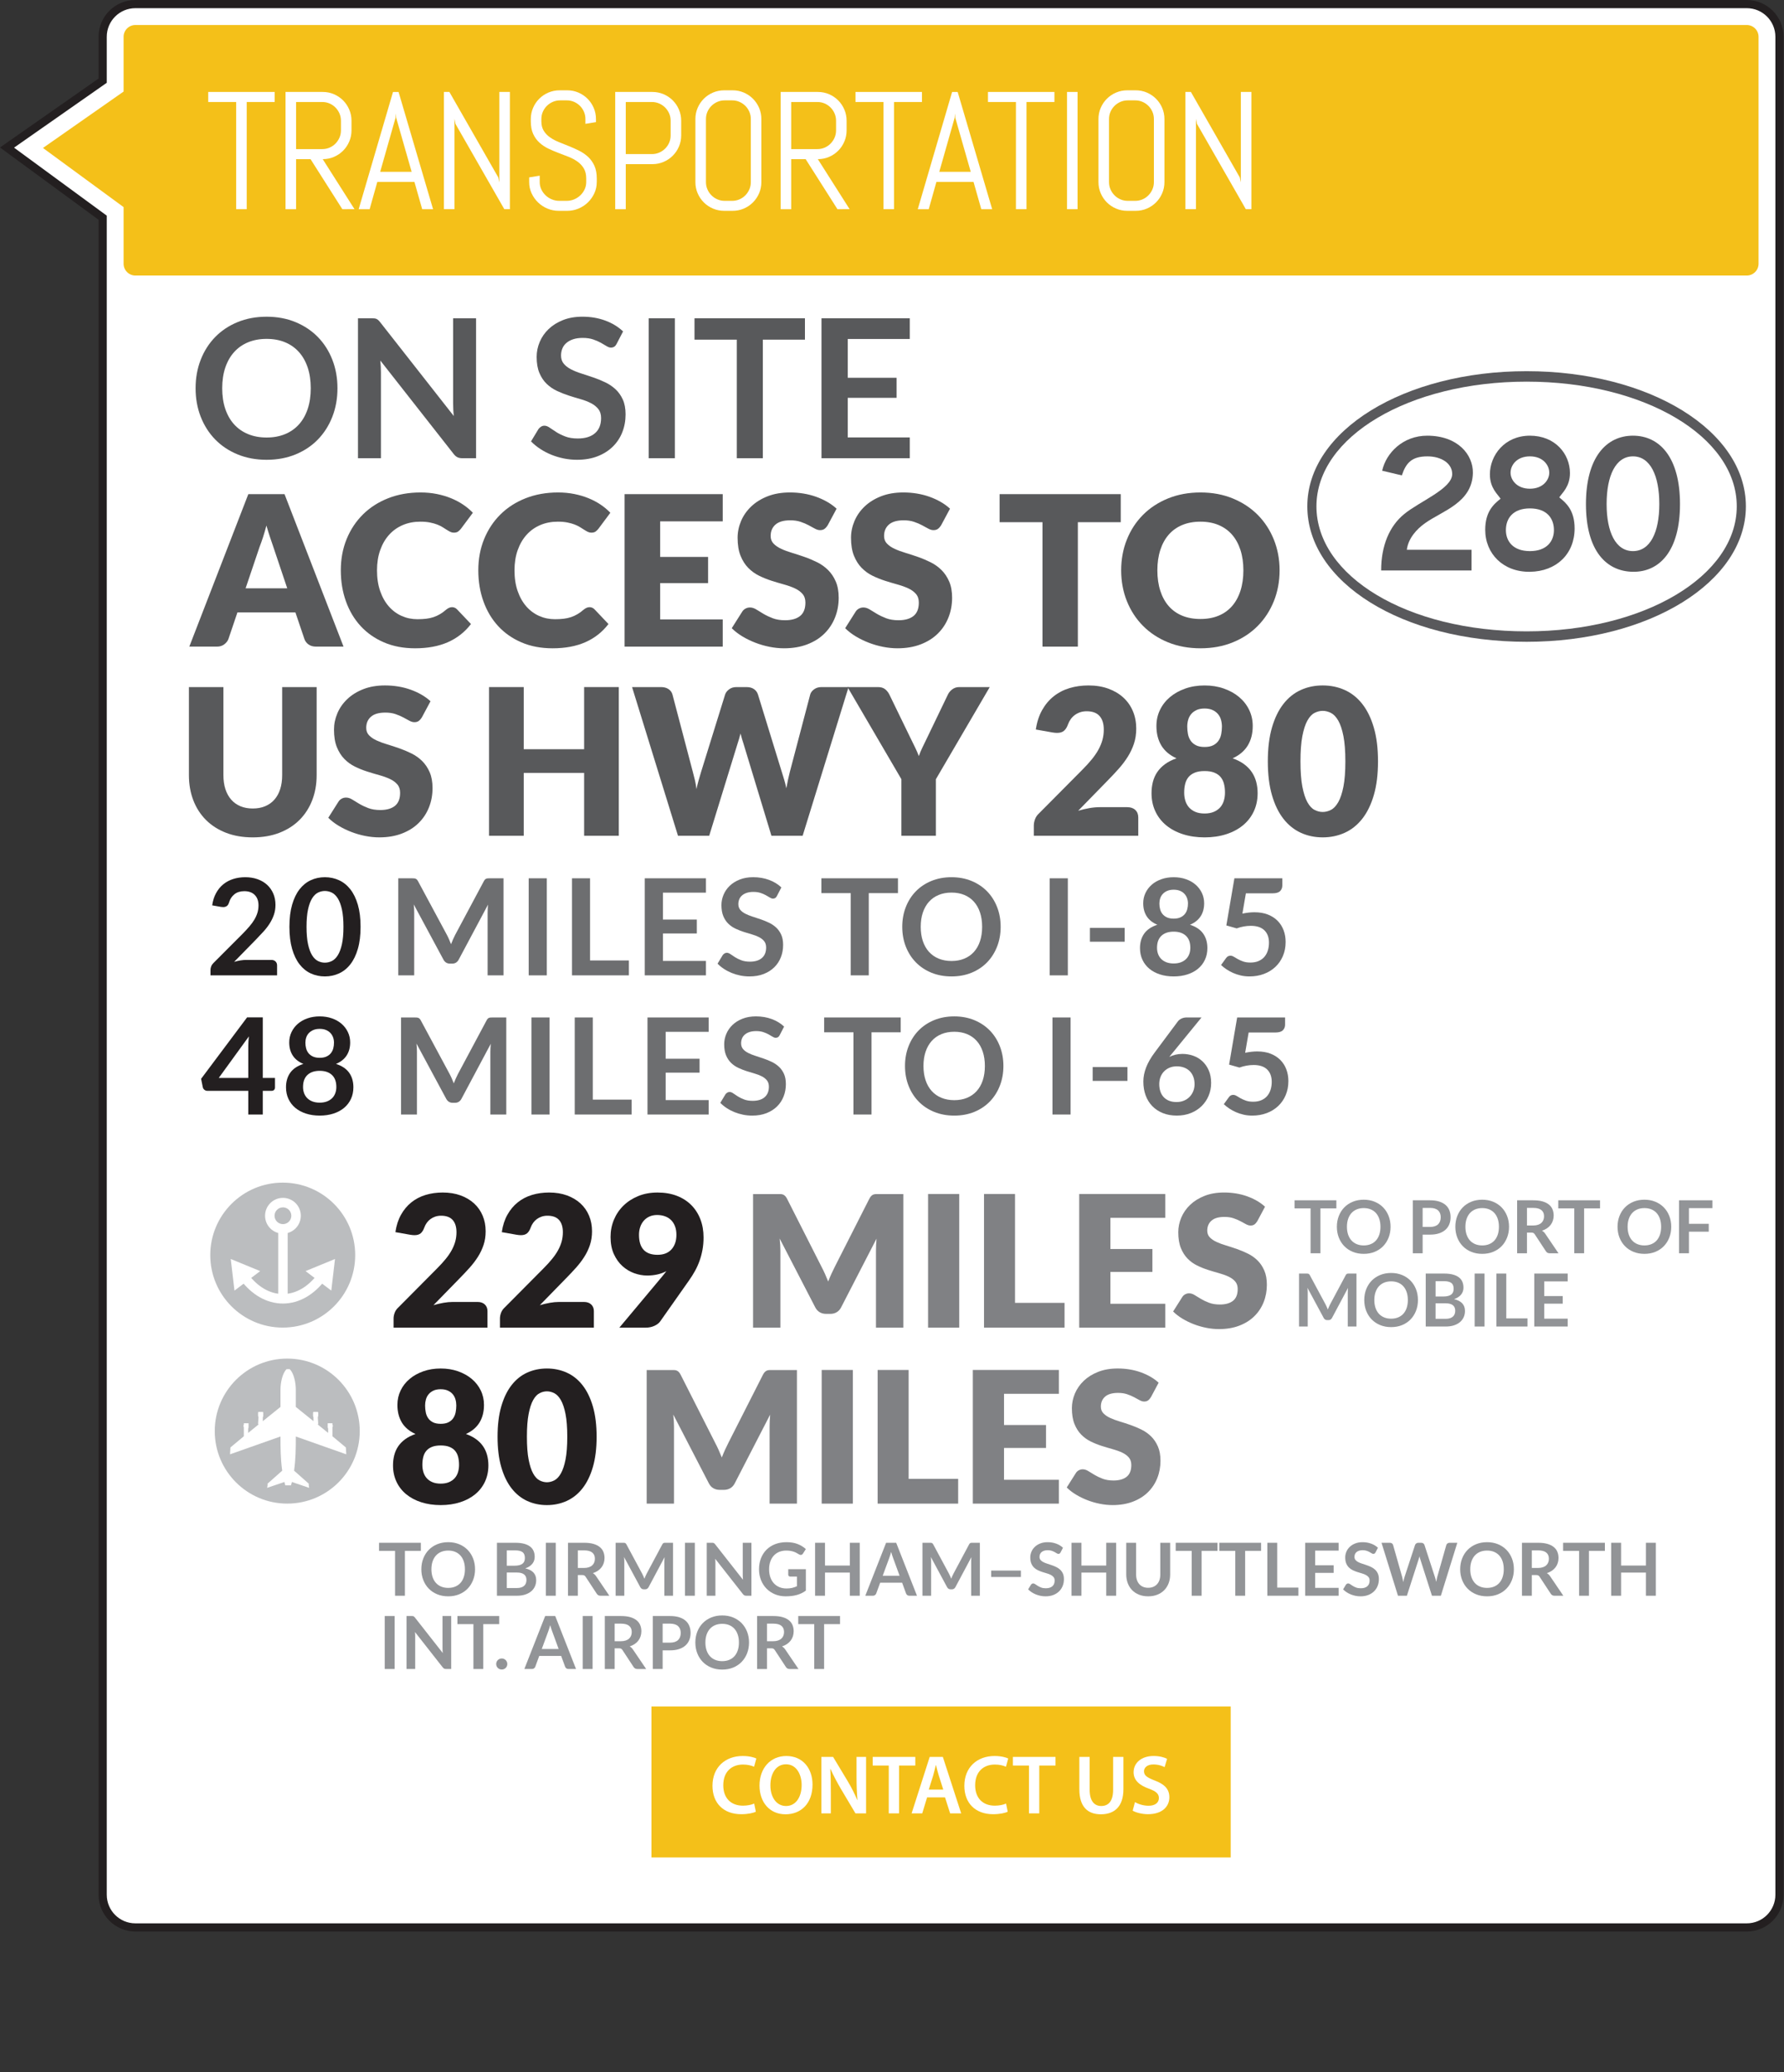 <?xml version="1.0" encoding="utf-8"?>
<!-- Generator: Adobe Illustrator 16.0.0, SVG Export Plug-In . SVG Version: 6.00 Build 0)  -->
<!DOCTYPE svg PUBLIC "-//W3C//DTD SVG 1.1//EN" "http://www.w3.org/Graphics/SVG/1.1/DTD/svg11.dtd">
<svg version="1.1" id="Layer_1" xmlns="http://www.w3.org/2000/svg" xmlns:xlink="http://www.w3.org/1999/xlink" x="0px" y="0px"
	 width="341px" height="396px" viewBox="0 0 341 396" enable-background="new 0 0 341 396" xml:space="preserve">
<rect x="0" y="0" width="341" height="396" fill="#333333" stroke="none"/>
<path fill="#FFFFFF" stroke="#231F20" stroke-width="1.563" stroke-miterlimit="10" d="M340.135,362.092
	c0,3.453-2.797,6.25-6.25,6.25H25.877c-3.453,0-6.252-2.797-6.252-6.25V41.605L1.342,28.201l18.283-12.787V7.033
	c0-3.453,2.799-6.252,6.252-6.252h308.008c3.453,0,6.25,2.799,6.25,6.252V362.092z"/>
<rect x="124.52" y="326.118" fill="#F4C019" width="110.719" height="28.852"/>
<g>
	<path fill="#FFFFFF" d="M144.475,346.224c-0.464,0.24-1.488,0.48-2.785,0.48c-3.425,0-5.506-2.145-5.506-5.426
		c0-3.553,2.465-5.698,5.763-5.698c1.296,0,2.225,0.272,2.625,0.48l-0.433,1.569c-0.512-0.224-1.216-0.416-2.112-0.416
		c-2.193,0-3.778,1.376-3.778,3.969c0,2.369,1.393,3.89,3.762,3.89c0.801,0,1.633-0.16,2.146-0.4L144.475,346.224z"/>
	<path fill="#FFFFFF" d="M155.308,341.038c0,3.618-2.192,5.683-5.17,5.683c-3.041,0-4.962-2.321-4.962-5.49
		c0-3.313,2.081-5.65,5.122-5.65C153.451,335.58,155.308,337.964,155.308,341.038z M147.257,341.198
		c0,2.193,1.104,3.938,2.993,3.938c1.904,0,2.978-1.761,2.978-4.018c0-2.033-1.009-3.954-2.978-3.954
		C148.297,337.164,147.257,338.973,147.257,341.198z"/>
	<path fill="#FFFFFF" d="M157,346.544v-10.789h2.24l2.785,4.626c0.721,1.201,1.345,2.449,1.841,3.618h0.032
		c-0.128-1.441-0.176-2.833-0.176-4.482v-3.762h1.824v10.789h-2.032l-2.817-4.738c-0.688-1.185-1.408-2.513-1.937-3.729
		l-0.048,0.016c0.079,1.392,0.096,2.817,0.096,4.594v3.857H157z"/>
	<path fill="#FFFFFF" d="M169.881,337.404h-3.073v-1.649h8.147v1.649h-3.105v9.14h-1.969V337.404z"/>
	<path fill="#FFFFFF" d="M177.209,343.487l-0.928,3.057h-2.033l3.458-10.789h2.513l3.505,10.789h-2.112l-0.977-3.057H177.209z
		 M180.299,341.998l-0.849-2.657c-0.208-0.656-0.384-1.393-0.544-2.017h-0.032c-0.16,0.624-0.32,1.376-0.512,2.017l-0.833,2.657
		H180.299z"/>
	<path fill="#FFFFFF" d="M192.619,346.224c-0.464,0.24-1.488,0.48-2.785,0.48c-3.425,0-5.506-2.145-5.506-5.426
		c0-3.553,2.465-5.698,5.763-5.698c1.296,0,2.225,0.272,2.625,0.48l-0.433,1.569c-0.512-0.224-1.216-0.416-2.112-0.416
		c-2.193,0-3.778,1.376-3.778,3.969c0,2.369,1.393,3.89,3.762,3.89c0.801,0,1.633-0.16,2.146-0.4L192.619,346.224z"/>
	<path fill="#FFFFFF" d="M196.682,337.404h-3.073v-1.649h8.147v1.649h-3.105v9.14h-1.969V337.404z"/>
	<path fill="#FFFFFF" d="M208.281,335.755v6.291c0,2.113,0.881,3.089,2.209,3.089c1.425,0,2.273-0.976,2.273-3.089v-6.291h1.969
		v6.163c0,3.33-1.713,4.802-4.306,4.802c-2.497,0-4.114-1.393-4.114-4.786v-6.179H208.281z"/>
	<path fill="#FFFFFF" d="M216.937,344.399c0.64,0.368,1.601,0.688,2.608,0.688c1.265,0,1.969-0.592,1.969-1.473
		c0-0.816-0.544-1.296-1.921-1.792c-1.776-0.641-2.913-1.585-2.913-3.138c0-1.761,1.473-3.105,3.81-3.105
		c1.169,0,2.033,0.256,2.594,0.544l-0.48,1.585c-0.385-0.208-1.137-0.512-2.146-0.512c-1.248,0-1.792,0.672-1.792,1.296
		c0,0.833,0.624,1.216,2.064,1.777c1.873,0.704,2.785,1.648,2.785,3.201c0,1.729-1.313,3.233-4.098,3.233
		c-1.137,0-2.321-0.32-2.913-0.672L216.937,344.399z"/>
</g>
<path fill="#F4C019" d="M8.213,28.277l15.412,11.301v10.826c0,1.242,1.01,2.25,2.252,2.25h308.008c1.242,0,2.25-1.008,2.25-2.25
	V7.033c0-1.242-1.008-2.252-2.25-2.252H25.877c-1.242,0-2.252,1.01-2.252,2.252v10.465L8.213,28.277z"/>
<g>
	<path fill="#FFFFFF" d="M47.158,19.494v20.484h-2.016V19.494h-5.344v-1.922h12.703v1.922H47.158z"/>
	<path fill="#FFFFFF" d="M65.437,39.979l-6.078-9.563h-2.766v9.563h-2.016V17.572h7.109c0.76,0,1.474,0.144,2.141,0.43
		c0.666,0.287,1.25,0.68,1.75,1.18s0.893,1.086,1.18,1.758c0.286,0.672,0.43,1.388,0.43,2.148V24.9c0,0.761-0.144,1.477-0.43,2.148
		c-0.287,0.672-0.68,1.258-1.18,1.758s-1.084,0.894-1.75,1.18c-0.667,0.287-1.381,0.43-2.141,0.43l6.078,9.563H65.437z
		 M65.171,23.088c0-0.5-0.094-0.966-0.281-1.398c-0.188-0.432-0.443-0.813-0.766-1.141c-0.323-0.328-0.701-0.586-1.133-0.773
		c-0.433-0.188-0.898-0.281-1.398-0.281h-5v9h5c0.5,0,0.966-0.094,1.398-0.281c0.432-0.188,0.81-0.445,1.133-0.773
		c0.322-0.328,0.578-0.708,0.766-1.141c0.188-0.432,0.281-0.898,0.281-1.398V23.088z"/>
	<path fill="#FFFFFF" d="M79.215,34.76h-7.094l-1.469,5.219h-2.094l6.563-22.406h1.063l6.594,22.406h-2.078L79.215,34.76z
		 M72.668,32.838h6.016L75.73,22.51l-0.063-0.828l-0.063,0.828L72.668,32.838z"/>
	<path fill="#FFFFFF" d="M96.398,39.979l-9.344-16.313l-0.188-0.969v17.281h-2.016V17.572h1.047L95.242,33.9l0.203,0.953V17.572
		h2.016v22.406H96.398z"/>
	<path fill="#FFFFFF" d="M114.067,34.791c0,0.761-0.154,1.474-0.461,2.141c-0.308,0.667-0.719,1.25-1.234,1.75
		s-1.115,0.894-1.797,1.18c-0.683,0.286-1.404,0.43-2.164,0.43h-1.609c-0.761,0-1.482-0.144-2.164-0.43
		c-0.683-0.286-1.281-0.68-1.797-1.18s-0.928-1.083-1.234-1.75c-0.308-0.667-0.461-1.38-0.461-2.141V33.9l2.016-0.328v1.219
		c0,0.5,0.102,0.966,0.305,1.398c0.203,0.433,0.477,0.813,0.82,1.141s0.742,0.586,1.195,0.773s0.93,0.281,1.43,0.281h1.406
		c0.5,0,0.974-0.094,1.422-0.281c0.447-0.188,0.844-0.445,1.188-0.773s0.617-0.708,0.82-1.141c0.203-0.432,0.305-0.898,0.305-1.398
		v-0.672c0-0.771-0.151-1.411-0.453-1.922c-0.303-0.51-0.703-0.945-1.203-1.305s-1.065-0.664-1.695-0.914
		c-0.631-0.25-1.279-0.5-1.945-0.75c-0.667-0.25-1.315-0.526-1.945-0.828c-0.631-0.302-1.195-0.68-1.695-1.133
		s-0.901-1.008-1.203-1.664c-0.303-0.656-0.453-1.463-0.453-2.422V22.76c0-0.76,0.143-1.474,0.43-2.141
		c0.286-0.667,0.68-1.25,1.18-1.75s1.086-0.893,1.758-1.18c0.672-0.286,1.388-0.43,2.148-0.43h1.438c0.76,0,1.474,0.144,2.141,0.43
		c0.666,0.287,1.25,0.68,1.75,1.18s0.893,1.083,1.18,1.75c0.286,0.667,0.43,1.38,0.43,2.141v0.578l-2.016,0.328V22.76
		c0-0.5-0.094-0.966-0.281-1.398c-0.188-0.432-0.443-0.81-0.766-1.133c-0.323-0.323-0.701-0.578-1.133-0.766
		c-0.433-0.188-0.898-0.281-1.398-0.281h-1.25c-0.5,0-0.967,0.094-1.398,0.281c-0.433,0.188-0.813,0.443-1.141,0.766
		c-0.328,0.323-0.586,0.701-0.773,1.133c-0.188,0.433-0.281,0.898-0.281,1.398v0.422c0,0.719,0.15,1.323,0.453,1.813
		c0.302,0.49,0.703,0.909,1.203,1.258c0.5,0.349,1.064,0.651,1.695,0.906c0.63,0.255,1.278,0.516,1.945,0.781
		c0.666,0.266,1.314,0.558,1.945,0.875c0.63,0.318,1.195,0.708,1.695,1.172c0.5,0.464,0.9,1.029,1.203,1.695
		c0.302,0.667,0.453,1.479,0.453,2.438V34.791z"/>
	<path fill="#FFFFFF" d="M129.775,28.01c-0.287,0.667-0.68,1.25-1.18,1.75s-1.086,0.894-1.758,1.18
		c-0.672,0.287-1.389,0.43-2.148,0.43h-5.078v8.609h-2.016V17.572h7.094c0.76,0,1.477,0.144,2.148,0.43
		c0.672,0.287,1.258,0.68,1.758,1.18s0.893,1.086,1.18,1.758c0.286,0.672,0.43,1.388,0.43,2.148v2.781
		C130.205,26.63,130.062,27.343,129.775,28.01z M128.189,23.088c0-0.5-0.094-0.966-0.281-1.398
		c-0.188-0.432-0.445-0.813-0.773-1.141s-0.709-0.586-1.141-0.773c-0.433-0.188-0.898-0.281-1.398-0.281h-4.984v9.953h4.984
		c0.5,0,0.966-0.094,1.398-0.281c0.432-0.188,0.813-0.442,1.141-0.766c0.328-0.323,0.586-0.7,0.773-1.133
		c0.188-0.432,0.281-0.898,0.281-1.398V23.088z"/>
	<path fill="#FFFFFF" d="M145.101,36.932c-0.287,0.667-0.68,1.25-1.18,1.75s-1.084,0.894-1.75,1.18
		c-0.667,0.286-1.381,0.43-2.141,0.43h-1.594c-0.761,0-1.477-0.144-2.148-0.43s-1.258-0.68-1.758-1.18s-0.894-1.083-1.18-1.75
		c-0.287-0.667-0.43-1.38-0.43-2.141V22.76c0-0.76,0.143-1.474,0.43-2.141c0.286-0.667,0.68-1.25,1.18-1.75s1.086-0.893,1.758-1.18
		c0.672-0.286,1.388-0.43,2.148-0.43h1.594c0.76,0,1.474,0.144,2.141,0.43c0.666,0.287,1.25,0.68,1.75,1.18s0.893,1.083,1.18,1.75
		c0.286,0.667,0.43,1.38,0.43,2.141v12.031C145.53,35.552,145.387,36.265,145.101,36.932z M143.515,22.76
		c0-0.5-0.094-0.966-0.281-1.398c-0.188-0.432-0.443-0.81-0.766-1.133c-0.323-0.323-0.701-0.578-1.133-0.766
		c-0.433-0.188-0.898-0.281-1.398-0.281h-1.406c-0.5,0-0.967,0.094-1.398,0.281c-0.433,0.188-0.813,0.443-1.141,0.766
		c-0.328,0.323-0.586,0.701-0.773,1.133c-0.188,0.433-0.281,0.898-0.281,1.398v12.031c0,0.5,0.094,0.966,0.281,1.398
		c0.188,0.433,0.445,0.813,0.773,1.141s0.708,0.586,1.141,0.773c0.432,0.188,0.898,0.281,1.398,0.281h1.406
		c0.5,0,0.966-0.094,1.398-0.281c0.432-0.188,0.81-0.445,1.133-0.773c0.322-0.328,0.578-0.708,0.766-1.141
		c0.188-0.432,0.281-0.898,0.281-1.398V22.76z"/>
	<path fill="#FFFFFF" d="M160.074,39.979l-6.078-9.563h-2.766v9.563h-2.016V17.572h7.109c0.76,0,1.474,0.144,2.141,0.43
		c0.666,0.287,1.25,0.68,1.75,1.18s0.893,1.086,1.18,1.758c0.286,0.672,0.43,1.388,0.43,2.148V24.9c0,0.761-0.144,1.477-0.43,2.148
		c-0.287,0.672-0.68,1.258-1.18,1.758s-1.084,0.894-1.75,1.18c-0.667,0.287-1.381,0.43-2.141,0.43l6.078,9.563H160.074z
		 M159.809,23.088c0-0.5-0.094-0.966-0.281-1.398c-0.188-0.432-0.443-0.813-0.766-1.141c-0.323-0.328-0.701-0.586-1.133-0.773
		c-0.433-0.188-0.898-0.281-1.398-0.281h-5v9h5c0.5,0,0.966-0.094,1.398-0.281c0.432-0.188,0.81-0.445,1.133-0.773
		c0.322-0.328,0.578-0.708,0.766-1.141c0.188-0.432,0.281-0.898,0.281-1.398V23.088z"/>
	<path fill="#FFFFFF" d="M170.883,19.494v20.484h-2.016V19.494h-5.344v-1.922h12.703v1.922H170.883z"/>
	<path fill="#FFFFFF" d="M186.083,34.76h-7.094l-1.469,5.219h-2.094l6.563-22.406h1.063l6.594,22.406h-2.078L186.083,34.76z
		 M179.536,32.838h6.016l-2.953-10.328l-0.063-0.828l-0.063,0.828L179.536,32.838z"/>
	<path fill="#FFFFFF" d="M196.205,19.494v20.484h-2.016V19.494h-5.344v-1.922h12.703v1.922H196.205z"/>
	<path fill="#FFFFFF" d="M203.952,39.979V17.572h2.016v22.406H203.952z"/>
	<path fill="#FFFFFF" d="M222.145,36.932c-0.287,0.667-0.68,1.25-1.18,1.75s-1.084,0.894-1.75,1.18
		c-0.667,0.286-1.381,0.43-2.141,0.43h-1.594c-0.761,0-1.477-0.144-2.148-0.43s-1.258-0.68-1.758-1.18s-0.894-1.083-1.18-1.75
		c-0.287-0.667-0.43-1.38-0.43-2.141V22.76c0-0.76,0.143-1.474,0.43-2.141c0.286-0.667,0.68-1.25,1.18-1.75s1.086-0.893,1.758-1.18
		c0.672-0.286,1.388-0.43,2.148-0.43h1.594c0.76,0,1.474,0.144,2.141,0.43c0.666,0.287,1.25,0.68,1.75,1.18s0.893,1.083,1.18,1.75
		c0.286,0.667,0.43,1.38,0.43,2.141v12.031C222.574,35.552,222.431,36.265,222.145,36.932z M220.559,22.76
		c0-0.5-0.094-0.966-0.281-1.398c-0.188-0.432-0.443-0.81-0.766-1.133c-0.323-0.323-0.701-0.578-1.133-0.766
		c-0.433-0.188-0.898-0.281-1.398-0.281h-1.406c-0.5,0-0.967,0.094-1.398,0.281c-0.433,0.188-0.813,0.443-1.141,0.766
		c-0.328,0.323-0.586,0.701-0.773,1.133c-0.188,0.433-0.281,0.898-0.281,1.398v12.031c0,0.5,0.094,0.966,0.281,1.398
		c0.188,0.433,0.445,0.813,0.773,1.141s0.708,0.586,1.141,0.773c0.432,0.188,0.898,0.281,1.398,0.281h1.406
		c0.5,0,0.966-0.094,1.398-0.281c0.432-0.188,0.81-0.445,1.133-0.773c0.322-0.328,0.578-0.708,0.766-1.141
		c0.188-0.432,0.281-0.898,0.281-1.398V22.76z"/>
	<path fill="#FFFFFF" d="M238.133,39.979l-9.344-16.313l-0.188-0.969v17.281h-2.016V17.572h1.047l9.344,16.328l0.203,0.953V17.572
		h2.016v22.406H238.133z"/>
</g>
<g>
	<g>
		<path fill="#231F20" d="M46.881,167.64c0.855,0,1.638,0.126,2.348,0.378c0.71,0.252,1.317,0.609,1.822,1.071
			c0.504,0.462,0.897,1.018,1.18,1.668s0.424,1.373,0.424,2.168c0,0.684-0.101,1.317-0.302,1.898
			c-0.201,0.582-0.471,1.138-0.809,1.668s-0.733,1.043-1.187,1.54s-0.928,1-1.424,1.514l-4.182,4.272
			c0.41-0.12,0.813-0.211,1.205-0.276c0.394-0.064,0.771-0.096,1.129-0.096h4.76c0.342,0,0.614,0.096,0.814,0.289
			c0.201,0.192,0.302,0.447,0.302,0.764v1.898H40.235v-1.052c0-0.214,0.045-0.437,0.135-0.667s0.233-0.444,0.43-0.641l5.633-5.645
			c0.47-0.479,0.892-0.937,1.263-1.373c0.372-0.436,0.685-0.868,0.937-1.295c0.253-0.428,0.445-0.862,0.578-1.302
			c0.132-0.44,0.198-0.905,0.198-1.392c0-0.444-0.063-0.836-0.192-1.174c-0.128-0.338-0.313-0.622-0.552-0.853
			s-0.523-0.404-0.853-0.52c-0.33-0.116-0.699-0.173-1.11-0.173c-0.761,0-1.388,0.192-1.879,0.577
			c-0.492,0.385-0.836,0.903-1.033,1.553c-0.094,0.325-0.235,0.558-0.423,0.699c-0.188,0.141-0.428,0.212-0.719,0.212
			c-0.128,0-0.27-0.013-0.423-0.039l-1.668-0.295c0.128-0.89,0.376-1.67,0.744-2.341c0.367-0.671,0.827-1.231,1.379-1.681
			c0.552-0.449,1.185-0.787,1.898-1.014C45.292,167.753,46.061,167.64,46.881,167.64z"/>
		<path fill="#231F20" d="M68.921,177.12c0,1.617-0.174,3.021-0.52,4.214c-0.347,1.193-0.826,2.179-1.438,2.957
			c-0.611,0.778-1.334,1.358-2.168,1.738s-1.733,0.571-2.7,0.571s-1.862-0.19-2.688-0.571s-1.542-0.96-2.149-1.738
			c-0.606-0.778-1.082-1.764-1.424-2.957c-0.342-1.193-0.513-2.598-0.513-4.214c0-1.625,0.171-3.032,0.513-4.221
			c0.342-1.188,0.817-2.172,1.424-2.951c0.607-0.778,1.324-1.357,2.149-1.738c0.825-0.38,1.721-0.571,2.688-0.571
			s1.866,0.19,2.7,0.571c0.834,0.381,1.557,0.96,2.168,1.738c0.611,0.779,1.091,1.762,1.438,2.951
			C68.747,174.088,68.921,175.496,68.921,177.12z M65.649,177.12c0-1.342-0.099-2.455-0.295-3.335
			c-0.197-0.881-0.46-1.582-0.789-2.104c-0.329-0.521-0.708-0.887-1.136-1.097s-0.872-0.314-1.334-0.314
			c-0.453,0-0.892,0.105-1.314,0.314c-0.424,0.209-0.798,0.575-1.123,1.097c-0.325,0.522-0.584,1.223-0.776,2.104
			s-0.288,1.993-0.288,3.335c0,1.343,0.096,2.455,0.288,3.335c0.192,0.881,0.451,1.583,0.776,2.104
			c0.325,0.522,0.699,0.888,1.123,1.097c0.423,0.209,0.861,0.314,1.314,0.314c0.462,0,0.906-0.104,1.334-0.314
			s0.807-0.575,1.136-1.097c0.329-0.521,0.592-1.223,0.789-2.104C65.551,179.575,65.649,178.463,65.649,177.12z"/>
		<path fill="#6D6E70" d="M85.848,179.551c0.124,0.295,0.246,0.592,0.365,0.892c0.12-0.308,0.244-0.611,0.372-0.911
			c0.129-0.299,0.266-0.586,0.411-0.86l5.49-10.276c0.068-0.128,0.14-0.231,0.212-0.308c0.072-0.077,0.154-0.133,0.244-0.167
			s0.189-0.055,0.301-0.064c0.111-0.008,0.244-0.013,0.398-0.013h2.604v18.55h-3.04v-11.982c0-0.223,0.006-0.466,0.02-0.731
			c0.013-0.265,0.031-0.534,0.058-0.808l-5.606,10.52c-0.128,0.24-0.295,0.426-0.5,0.558c-0.206,0.133-0.445,0.199-0.719,0.199
			h-0.475c-0.273,0-0.514-0.066-0.719-0.199c-0.205-0.132-0.372-0.318-0.5-0.558l-5.684-10.558c0.034,0.282,0.059,0.558,0.071,0.828
			c0.013,0.269,0.019,0.52,0.019,0.75v11.982h-3.04v-18.55h2.604c0.153,0,0.286,0.004,0.397,0.013
			c0.111,0.009,0.212,0.03,0.302,0.064s0.173,0.09,0.25,0.167c0.077,0.077,0.149,0.18,0.218,0.308l5.542,10.302
			C85.589,178.972,85.724,179.256,85.848,179.551z"/>
		<path fill="#6D6E70" d="M104.52,186.396h-3.464v-18.55h3.464V186.396z"/>
		<path fill="#6D6E70" d="M112.782,183.547h7.428v2.848h-10.879v-18.55h3.451V183.547z"/>
		<path fill="#6D6E70" d="M134.938,167.845v2.745h-8.224v5.145h6.479v2.655h-6.479v5.247h8.224v2.758h-11.7v-18.55H134.938z"/>
		<path fill="#6D6E70" d="M148.509,171.219c-0.095,0.188-0.203,0.32-0.327,0.397s-0.271,0.115-0.442,0.115
			c-0.172,0-0.364-0.066-0.577-0.199c-0.214-0.132-0.467-0.28-0.758-0.442c-0.29-0.163-0.63-0.31-1.02-0.443
			c-0.389-0.132-0.849-0.199-1.379-0.199c-0.479,0-0.896,0.058-1.251,0.173c-0.354,0.115-0.654,0.276-0.897,0.481
			c-0.244,0.205-0.426,0.451-0.546,0.738s-0.18,0.601-0.18,0.943c0,0.436,0.122,0.8,0.366,1.09c0.243,0.291,0.566,0.539,0.969,0.744
			c0.401,0.205,0.859,0.389,1.372,0.552c0.514,0.163,1.037,0.335,1.571,0.52c0.535,0.184,1.059,0.397,1.572,0.641
			c0.513,0.244,0.971,0.552,1.372,0.924c0.402,0.372,0.725,0.828,0.969,1.366c0.244,0.539,0.365,1.193,0.365,1.963
			c0,0.838-0.143,1.623-0.43,2.354c-0.286,0.731-0.705,1.369-1.257,1.912c-0.552,0.543-1.226,0.971-2.021,1.283
			c-0.795,0.313-1.706,0.468-2.732,0.468c-0.59,0-1.172-0.058-1.745-0.173c-0.573-0.116-1.122-0.28-1.648-0.494
			c-0.525-0.213-1.018-0.47-1.476-0.77c-0.457-0.299-0.865-0.633-1.225-1.001l1.001-1.655c0.094-0.12,0.207-0.22,0.34-0.301
			c0.132-0.082,0.279-0.122,0.442-0.122c0.214,0,0.444,0.088,0.692,0.263s0.541,0.37,0.879,0.583
			c0.338,0.214,0.735,0.409,1.193,0.584c0.457,0.175,1.007,0.263,1.648,0.263c0.983,0,1.745-0.233,2.283-0.699
			c0.539-0.466,0.809-1.135,0.809-2.007c0-0.488-0.122-0.885-0.365-1.193c-0.244-0.308-0.567-0.566-0.969-0.776
			c-0.402-0.209-0.859-0.387-1.373-0.533c-0.513-0.145-1.035-0.303-1.565-0.475c-0.53-0.171-1.052-0.376-1.564-0.616
			c-0.514-0.239-0.971-0.552-1.373-0.937s-0.725-0.866-0.969-1.443c-0.243-0.577-0.365-1.289-0.365-2.136
			c0-0.676,0.135-1.334,0.404-1.976c0.27-0.642,0.662-1.21,1.18-1.707c0.518-0.496,1.152-0.894,1.905-1.193s1.612-0.449,2.579-0.449
			c1.094,0,2.104,0.171,3.027,0.513c0.924,0.342,1.71,0.821,2.36,1.437L148.509,171.219z"/>
		<path fill="#6D6E70" d="M171.64,167.845v2.835h-5.58v15.715h-3.451V170.68h-5.606v-2.835H171.64z"/>
		<path fill="#6D6E70" d="M191.269,177.12c0,1.36-0.228,2.62-0.681,3.778s-1.09,2.162-1.911,3.008s-1.809,1.507-2.964,1.982
			c-1.154,0.475-2.433,0.712-3.835,0.712c-1.403,0-2.684-0.237-3.843-0.712s-2.151-1.135-2.977-1.982s-1.464-1.85-1.918-3.008
			c-0.453-1.159-0.68-2.418-0.68-3.778s0.227-2.619,0.68-3.778c0.454-1.159,1.093-2.162,1.918-3.008s1.817-1.507,2.977-1.982
			c1.159-0.475,2.439-0.712,3.843-0.712c1.402,0,2.681,0.24,3.835,0.719c1.155,0.479,2.143,1.14,2.964,1.982
			s1.458,1.843,1.911,3.002S191.269,175.76,191.269,177.12z M187.728,177.12c0-1.018-0.135-1.931-0.404-2.739
			s-0.656-1.495-1.161-2.059s-1.118-0.996-1.841-1.296c-0.723-0.299-1.537-0.449-2.443-0.449c-0.907,0-1.724,0.15-2.451,0.449
			c-0.727,0.3-1.345,0.731-1.854,1.296s-0.9,1.251-1.174,2.059s-0.41,1.721-0.41,2.739c0,1.018,0.137,1.931,0.41,2.739
			c0.273,0.808,0.665,1.492,1.174,2.052c0.509,0.561,1.127,0.99,1.854,1.29c0.728,0.299,1.544,0.449,2.451,0.449
			c0.906,0,1.721-0.149,2.443-0.449s1.336-0.729,1.841-1.29c0.505-0.56,0.892-1.244,1.161-2.052
			C187.593,179.051,187.728,178.138,187.728,177.12z"/>
		<path fill="#6D6E70" d="M204.11,186.396h-3.464v-18.55h3.464V186.396z"/>
		<path fill="#6D6E70" d="M208.331,177.326h6.645v2.643h-6.645V177.326z"/>
		<path fill="#6D6E70" d="M224.341,186.601c-0.958,0-1.832-0.128-2.623-0.385c-0.791-0.256-1.469-0.62-2.033-1.09
			s-1.003-1.039-1.315-1.706c-0.313-0.667-0.468-1.412-0.468-2.232c0-1.095,0.27-2.021,0.808-2.777
			c0.539-0.757,1.377-1.319,2.515-1.687c-0.906-0.376-1.584-0.911-2.033-1.604c-0.449-0.693-0.674-1.527-0.674-2.502
			c0-0.701,0.144-1.355,0.43-1.962c0.287-0.607,0.687-1.136,1.2-1.584c0.513-0.449,1.126-0.8,1.841-1.052
			c0.714-0.252,1.498-0.378,2.354-0.378s1.641,0.126,2.354,0.378c0.714,0.252,1.328,0.603,1.841,1.052
			c0.513,0.449,0.913,0.977,1.199,1.584c0.287,0.607,0.43,1.261,0.43,1.962c0,0.975-0.227,1.809-0.68,2.502
			c-0.453,0.692-1.129,1.227-2.026,1.604c1.137,0.368,1.976,0.93,2.514,1.687c0.539,0.757,0.809,1.683,0.809,2.777
			c0,0.821-0.156,1.565-0.469,2.232c-0.312,0.667-0.75,1.236-1.314,1.706s-1.242,0.834-2.033,1.09
			C226.174,186.473,225.299,186.601,224.341,186.601z M224.341,184.125c0.521,0,0.979-0.075,1.373-0.225s0.725-0.357,0.994-0.622
			s0.473-0.582,0.609-0.95c0.137-0.368,0.205-0.765,0.205-1.193c0-1.018-0.282-1.788-0.847-2.309
			c-0.564-0.522-1.343-0.783-2.335-0.783s-1.771,0.261-2.335,0.783c-0.564,0.521-0.847,1.292-0.847,2.309
			c0,0.428,0.068,0.825,0.206,1.193c0.137,0.368,0.34,0.685,0.609,0.95c0.269,0.265,0.601,0.473,0.994,0.622
			C223.361,184.05,223.819,184.125,224.341,184.125z M224.341,175.555c0.514,0,0.945-0.081,1.296-0.244s0.633-0.378,0.847-0.648
			s0.366-0.577,0.455-0.924c0.09-0.346,0.135-0.703,0.135-1.071c0-0.351-0.056-0.684-0.166-1c-0.111-0.316-0.278-0.597-0.501-0.84
			s-0.505-0.438-0.847-0.583s-0.748-0.218-1.219-0.218c-0.47,0-0.877,0.073-1.219,0.218s-0.626,0.34-0.853,0.583
			s-0.394,0.524-0.501,0.84c-0.106,0.316-0.16,0.65-0.16,1c0,0.368,0.045,0.725,0.135,1.071c0.09,0.347,0.241,0.654,0.455,0.924
			s0.496,0.485,0.847,0.648S223.828,175.555,224.341,175.555z"/>
		<path fill="#6D6E70" d="M245.11,169.192c0,0.454-0.144,0.821-0.43,1.104s-0.764,0.423-1.431,0.423h-5.105l-0.667,3.874
			c0.838-0.171,1.604-0.256,2.296-0.256c0.976,0,1.833,0.146,2.572,0.436c0.74,0.291,1.362,0.693,1.867,1.206
			c0.504,0.513,0.885,1.114,1.142,1.802c0.257,0.689,0.385,1.431,0.385,2.226c0,0.983-0.173,1.881-0.52,2.694
			c-0.347,0.813-0.827,1.507-1.443,2.085c-0.616,0.577-1.345,1.024-2.188,1.34s-1.76,0.475-2.752,0.475
			c-0.581,0-1.133-0.06-1.654-0.179c-0.522-0.12-1.012-0.28-1.469-0.481c-0.458-0.201-0.882-0.432-1.271-0.692
			c-0.39-0.261-0.737-0.537-1.046-0.828l0.976-1.347c0.205-0.291,0.479-0.436,0.821-0.436c0.213,0,0.43,0.068,0.647,0.205
			c0.218,0.137,0.473,0.287,0.764,0.449c0.29,0.163,0.628,0.312,1.013,0.449c0.385,0.137,0.852,0.206,1.398,0.206
			c0.582,0,1.095-0.094,1.54-0.282c0.444-0.188,0.814-0.451,1.109-0.789s0.518-0.74,0.667-1.206c0.149-0.466,0.225-0.973,0.225-1.52
			c0-1.009-0.293-1.798-0.879-2.367c-0.586-0.568-1.447-0.853-2.585-0.853c-0.897,0-1.801,0.163-2.707,0.488l-1.976-0.564
			l1.54-9.006h9.159V169.192z"/>
	</g>
</g>
<g>
	<g>
		<path fill="#231F20" d="M50.229,206h2.335v1.834c0,0.171-0.056,0.319-0.167,0.443s-0.274,0.186-0.487,0.186h-1.681v4.529h-2.771
			v-4.529h-7.825c-0.214,0-0.402-0.066-0.564-0.199c-0.163-0.132-0.266-0.297-0.308-0.494l-0.321-1.604l8.788-11.739h3.002V206z
			 M47.458,199.933c0-0.274,0.009-0.569,0.026-0.885c0.017-0.316,0.047-0.646,0.089-0.988L41.813,206h5.645V199.933z"/>
		<path fill="#231F20" d="M61.107,213.197c-0.958,0-1.832-0.128-2.623-0.385c-0.791-0.256-1.469-0.62-2.033-1.09
			s-1.003-1.039-1.315-1.706c-0.313-0.667-0.468-1.412-0.468-2.232c0-1.095,0.27-2.021,0.808-2.777
			c0.539-0.757,1.377-1.319,2.515-1.687c-0.906-0.376-1.584-0.911-2.033-1.604c-0.449-0.693-0.674-1.527-0.674-2.502
			c0-0.701,0.144-1.355,0.43-1.962c0.287-0.607,0.687-1.136,1.2-1.584c0.513-0.449,1.126-0.8,1.841-1.052
			c0.714-0.252,1.498-0.378,2.354-0.378s1.641,0.126,2.354,0.378c0.714,0.252,1.328,0.603,1.841,1.052
			c0.513,0.449,0.913,0.977,1.199,1.584c0.287,0.607,0.43,1.261,0.43,1.962c0,0.975-0.227,1.809-0.68,2.502
			c-0.453,0.692-1.129,1.227-2.026,1.604c1.137,0.368,1.976,0.93,2.514,1.687c0.539,0.757,0.809,1.683,0.809,2.777
			c0,0.821-0.156,1.565-0.469,2.232c-0.312,0.667-0.75,1.236-1.314,1.706s-1.242,0.834-2.033,1.09
			C62.94,213.069,62.065,213.197,61.107,213.197z M61.107,210.722c0.521,0,0.979-0.075,1.373-0.225s0.725-0.357,0.994-0.622
			s0.473-0.582,0.609-0.95c0.137-0.368,0.205-0.765,0.205-1.193c0-1.018-0.282-1.788-0.847-2.309
			c-0.564-0.522-1.343-0.783-2.335-0.783s-1.771,0.261-2.335,0.783c-0.564,0.521-0.847,1.292-0.847,2.309
			c0,0.428,0.068,0.825,0.206,1.193c0.137,0.368,0.34,0.685,0.609,0.95c0.269,0.265,0.601,0.473,0.994,0.622
			C60.128,210.646,60.586,210.722,61.107,210.722z M61.107,202.152c0.514,0,0.945-0.081,1.296-0.244s0.633-0.378,0.847-0.648
			s0.366-0.577,0.455-0.924c0.09-0.346,0.135-0.703,0.135-1.071c0-0.351-0.056-0.684-0.166-1c-0.111-0.316-0.278-0.597-0.501-0.84
			s-0.505-0.438-0.847-0.583s-0.748-0.218-1.219-0.218c-0.47,0-0.877,0.073-1.219,0.218s-0.626,0.34-0.853,0.583
			s-0.394,0.524-0.501,0.84c-0.106,0.316-0.16,0.65-0.16,1c0,0.368,0.045,0.725,0.135,1.071c0.09,0.347,0.241,0.654,0.455,0.924
			s0.496,0.485,0.847,0.648S60.595,202.152,61.107,202.152z"/>
		<path fill="#6D6E70" d="M86.374,206.148c0.124,0.295,0.246,0.592,0.365,0.892c0.12-0.308,0.244-0.611,0.372-0.911
			c0.129-0.299,0.266-0.586,0.411-0.86l5.49-10.276c0.068-0.128,0.14-0.231,0.212-0.308c0.072-0.077,0.154-0.133,0.244-0.167
			s0.189-0.055,0.301-0.064c0.111-0.008,0.244-0.013,0.398-0.013h2.604v18.55h-3.04V201.01c0-0.223,0.006-0.466,0.02-0.731
			c0.013-0.265,0.031-0.534,0.058-0.808l-5.606,10.52c-0.128,0.24-0.295,0.426-0.5,0.558c-0.206,0.133-0.445,0.199-0.719,0.199
			h-0.475c-0.273,0-0.514-0.066-0.719-0.199c-0.205-0.132-0.372-0.318-0.5-0.558l-5.684-10.558c0.034,0.282,0.059,0.558,0.071,0.828
			c0.013,0.269,0.019,0.52,0.019,0.75v11.982h-3.04v-18.55h2.604c0.153,0,0.286,0.004,0.397,0.013
			c0.111,0.009,0.212,0.03,0.302,0.064s0.173,0.09,0.25,0.167c0.077,0.077,0.149,0.18,0.218,0.308l5.542,10.302
			C86.115,205.569,86.25,205.853,86.374,206.148z"/>
		<path fill="#6D6E70" d="M105.045,212.992h-3.464v-18.55h3.464V212.992z"/>
		<path fill="#6D6E70" d="M113.308,210.144h7.428v2.848h-10.879v-18.55h3.451V210.144z"/>
		<path fill="#6D6E70" d="M135.463,194.442v2.745h-8.224v5.145h6.479v2.655h-6.479v5.247h8.224v2.758h-11.7v-18.55H135.463z"/>
		<path fill="#6D6E70" d="M149.035,197.816c-0.095,0.188-0.203,0.32-0.327,0.397s-0.271,0.115-0.442,0.115
			c-0.172,0-0.364-0.066-0.577-0.199c-0.214-0.132-0.467-0.28-0.758-0.442c-0.29-0.163-0.63-0.31-1.02-0.443
			c-0.389-0.132-0.849-0.199-1.379-0.199c-0.479,0-0.896,0.058-1.251,0.173c-0.354,0.115-0.654,0.276-0.897,0.481
			c-0.244,0.205-0.426,0.451-0.546,0.738s-0.18,0.601-0.18,0.943c0,0.436,0.122,0.8,0.366,1.09c0.243,0.291,0.566,0.539,0.969,0.744
			c0.401,0.205,0.859,0.389,1.372,0.552c0.514,0.163,1.037,0.335,1.571,0.52c0.535,0.184,1.059,0.397,1.572,0.641
			c0.513,0.244,0.971,0.552,1.372,0.924c0.402,0.372,0.725,0.828,0.969,1.366c0.244,0.539,0.365,1.193,0.365,1.963
			c0,0.838-0.143,1.623-0.43,2.354c-0.286,0.731-0.705,1.369-1.257,1.912c-0.552,0.543-1.226,0.971-2.021,1.283
			c-0.795,0.313-1.706,0.468-2.732,0.468c-0.59,0-1.172-0.058-1.745-0.173c-0.573-0.116-1.122-0.28-1.648-0.494
			c-0.525-0.213-1.018-0.47-1.476-0.77c-0.457-0.299-0.865-0.633-1.225-1.001l1.001-1.655c0.094-0.12,0.207-0.22,0.34-0.301
			c0.132-0.082,0.279-0.122,0.442-0.122c0.214,0,0.444,0.088,0.692,0.263s0.541,0.37,0.879,0.583
			c0.338,0.214,0.735,0.409,1.193,0.584c0.457,0.175,1.007,0.263,1.648,0.263c0.983,0,1.745-0.233,2.283-0.699
			c0.539-0.466,0.809-1.135,0.809-2.007c0-0.488-0.122-0.885-0.365-1.193c-0.244-0.308-0.567-0.566-0.969-0.776
			c-0.402-0.209-0.859-0.387-1.373-0.533c-0.513-0.145-1.035-0.303-1.565-0.475c-0.53-0.171-1.052-0.376-1.564-0.616
			c-0.514-0.239-0.971-0.552-1.373-0.937s-0.725-0.866-0.969-1.443c-0.243-0.577-0.365-1.289-0.365-2.136
			c0-0.676,0.135-1.334,0.404-1.976c0.27-0.642,0.662-1.21,1.18-1.707c0.518-0.496,1.152-0.894,1.905-1.193s1.612-0.449,2.579-0.449
			c1.094,0,2.104,0.171,3.027,0.513c0.924,0.342,1.71,0.821,2.36,1.437L149.035,197.816z"/>
		<path fill="#6D6E70" d="M172.166,194.442v2.835h-5.58v15.715h-3.451v-15.715h-5.606v-2.835H172.166z"/>
		<path fill="#6D6E70" d="M191.794,203.717c0,1.36-0.228,2.62-0.681,3.778s-1.09,2.162-1.911,3.008s-1.809,1.507-2.964,1.982
			c-1.154,0.475-2.433,0.712-3.835,0.712c-1.403,0-2.684-0.237-3.843-0.712s-2.151-1.135-2.977-1.982s-1.464-1.85-1.918-3.008
			c-0.453-1.159-0.68-2.418-0.68-3.778s0.227-2.619,0.68-3.778c0.454-1.159,1.093-2.162,1.918-3.008s1.817-1.507,2.977-1.982
			c1.159-0.475,2.439-0.712,3.843-0.712c1.402,0,2.681,0.24,3.835,0.719c1.155,0.479,2.143,1.14,2.964,1.982
			s1.458,1.843,1.911,3.002S191.794,202.357,191.794,203.717z M188.253,203.717c0-1.018-0.135-1.931-0.404-2.739
			s-0.656-1.495-1.161-2.059s-1.118-0.996-1.841-1.296c-0.723-0.299-1.537-0.449-2.443-0.449c-0.907,0-1.724,0.15-2.451,0.449
			c-0.727,0.3-1.345,0.731-1.854,1.296s-0.9,1.251-1.174,2.059s-0.41,1.721-0.41,2.739c0,1.018,0.137,1.931,0.41,2.739
			c0.273,0.808,0.665,1.492,1.174,2.052c0.509,0.561,1.127,0.99,1.854,1.29c0.728,0.299,1.544,0.449,2.451,0.449
			c0.906,0,1.721-0.149,2.443-0.449s1.336-0.729,1.841-1.29c0.505-0.56,0.892-1.244,1.161-2.052
			C188.118,205.647,188.253,204.735,188.253,203.717z"/>
		<path fill="#6D6E70" d="M204.636,212.992h-3.464v-18.55h3.464V212.992z"/>
		<path fill="#6D6E70" d="M208.857,203.922h6.645v2.643h-6.645V203.922z"/>
		<path fill="#6D6E70" d="M226.022,201.408c0.701,0,1.383,0.116,2.046,0.346c0.662,0.231,1.246,0.58,1.751,1.046
			s0.911,1.045,1.219,1.738s0.462,1.501,0.462,2.424c0,0.864-0.158,1.674-0.475,2.431s-0.762,1.418-1.334,1.982
			c-0.573,0.564-1.264,1.009-2.072,1.334c-0.808,0.325-1.699,0.487-2.675,0.487c-0.992,0-1.882-0.158-2.668-0.475
			c-0.787-0.316-1.459-0.759-2.015-1.328s-0.981-1.253-1.276-2.053c-0.295-0.799-0.442-1.687-0.442-2.662
			c0-0.872,0.178-1.768,0.532-2.688c0.354-0.919,0.904-1.875,1.648-2.867l4.426-5.94c0.154-0.205,0.379-0.38,0.674-0.526
			c0.295-0.145,0.635-0.218,1.02-0.218h2.822l-5.503,6.735c-0.12,0.146-0.233,0.282-0.34,0.411
			c-0.107,0.128-0.212,0.261-0.314,0.397c0.359-0.179,0.746-0.32,1.161-0.423C225.083,201.459,225.534,201.408,226.022,201.408z
			 M221.583,207.168c0,0.513,0.071,0.981,0.212,1.405c0.142,0.423,0.351,0.785,0.629,1.084c0.277,0.299,0.622,0.532,1.032,0.699
			c0.411,0.167,0.886,0.25,1.424,0.25c0.505,0,0.969-0.085,1.393-0.256c0.423-0.171,0.786-0.411,1.09-0.719
			c0.304-0.308,0.541-0.669,0.712-1.084c0.172-0.415,0.257-0.866,0.257-1.354c0-0.53-0.081-1.007-0.243-1.43
			c-0.163-0.423-0.394-0.783-0.693-1.078c-0.299-0.295-0.658-0.52-1.077-0.673c-0.419-0.154-0.881-0.231-1.386-0.231
			s-0.962,0.085-1.373,0.256c-0.41,0.171-0.763,0.409-1.058,0.712c-0.296,0.304-0.522,0.663-0.681,1.078
			C221.662,206.242,221.583,206.689,221.583,207.168z"/>
		<path fill="#6D6E70" d="M245.637,195.789c0,0.454-0.144,0.821-0.43,1.104s-0.764,0.423-1.431,0.423h-5.105l-0.667,3.874
			c0.838-0.171,1.604-0.256,2.296-0.256c0.976,0,1.833,0.146,2.572,0.436c0.74,0.291,1.362,0.693,1.867,1.206
			c0.504,0.513,0.885,1.114,1.142,1.802c0.257,0.689,0.385,1.431,0.385,2.226c0,0.983-0.173,1.881-0.52,2.694
			c-0.347,0.813-0.827,1.507-1.443,2.085c-0.616,0.577-1.345,1.024-2.188,1.34s-1.76,0.475-2.752,0.475
			c-0.581,0-1.133-0.06-1.654-0.179c-0.522-0.12-1.012-0.28-1.469-0.481c-0.458-0.201-0.882-0.432-1.271-0.692
			c-0.39-0.261-0.737-0.537-1.046-0.828l0.976-1.347c0.205-0.291,0.479-0.436,0.821-0.436c0.213,0,0.43,0.068,0.647,0.205
			c0.218,0.137,0.473,0.287,0.764,0.449c0.29,0.163,0.628,0.312,1.013,0.449c0.385,0.137,0.852,0.206,1.398,0.206
			c0.582,0,1.095-0.094,1.54-0.282c0.444-0.188,0.814-0.451,1.109-0.789s0.518-0.74,0.667-1.206c0.149-0.466,0.225-0.973,0.225-1.52
			c0-1.009-0.293-1.798-0.879-2.367c-0.586-0.568-1.447-0.853-2.585-0.853c-0.897,0-1.801,0.163-2.707,0.488l-1.976-0.564
			l1.54-9.006h9.159V195.789z"/>
	</g>
</g>
<g>
	<circle fill="#BBBDBF" cx="54.042" cy="239.857" r="13.851"/>
	<path fill="#FFFFFF" d="M50.666,232.334c0-1.887,1.527-3.414,3.414-3.414l0,0c1.887,0,3.418,1.527,3.418,3.414l0,0
		c0,1.887-1.531,3.418-3.418,3.418l0,0C52.193,235.752,50.666,234.225,50.666,232.334L50.666,232.334z M52.479,232.334
		c0,0.883,0.717,1.602,1.602,1.602l0,0c0.887,0,1.602-0.715,1.604-1.602l0,0c-0.002-0.887-0.717-1.602-1.604-1.602l0,0
		C53.195,230.732,52.479,231.451,52.479,232.334L52.479,232.334L52.479,232.334z"/>
	<path fill="#FFFFFF" d="M46.006,244.615l1.449-1.094c1.824,2.41,4.141,3.777,6.617,3.777l0,0c2.484,0,4.809-1.375,6.633-3.797l0,0
		h0.004l1.449,1.094c-2.057,2.742-4.898,4.516-8.086,4.52l0,0C50.893,249.111,48.059,247.346,46.006,244.615L46.006,244.615z"/>
	<polygon fill="#FFFFFF" points="53.174,248.209 53.174,234.842 54.99,234.842 54.99,248.209 53.174,248.209 	"/>
	<polygon fill="#FFFFFF" points="64.033,240.6 63.68,243.619 63.324,246.639 60.865,244.779 58.406,242.912 61.221,241.756 	"/>
	<polygon fill="#FFFFFF" points="44.105,240.6 44.461,243.619 44.816,246.639 47.273,244.779 49.732,242.912 46.918,241.756 	"/>
</g>
<g>
	<path fill="#231F20" d="M84.624,227.896c1.262,0,2.398,0.184,3.41,0.552c1.011,0.368,1.872,0.88,2.585,1.534
		c0.713,0.655,1.26,1.435,1.64,2.34s0.569,1.902,0.569,2.989c0,0.936-0.131,1.8-0.395,2.595c-0.263,0.795-0.622,1.552-1.078,2.271
		c-0.455,0.719-0.984,1.414-1.586,2.086c-0.603,0.672-1.242,1.353-1.92,2.042l-4.996,5.119c0.643-0.187,1.276-0.336,1.902-0.447
		c0.625-0.111,1.212-0.167,1.762-0.167h4.769c0.584,0,1.045,0.161,1.385,0.482c0.339,0.322,0.508,0.745,0.508,1.271v3.156H75.228
		v-1.753c0-0.339,0.07-0.701,0.21-1.087c0.141-0.386,0.386-0.736,0.736-1.052l7.363-7.416c0.631-0.631,1.181-1.233,1.647-1.806
		c0.468-0.572,0.854-1.136,1.157-1.691s0.532-1.11,0.684-1.666c0.152-0.555,0.229-1.143,0.229-1.762c0-1.017-0.243-1.797-0.728-2.34
		c-0.485-0.543-1.225-0.815-2.218-0.815c-0.409,0-0.783,0.059-1.122,0.175s-0.643,0.275-0.912,0.473
		c-0.269,0.199-0.499,0.433-0.692,0.701c-0.192,0.269-0.348,0.561-0.464,0.877c-0.188,0.526-0.424,0.906-0.71,1.139
		c-0.287,0.234-0.676,0.351-1.166,0.351c-0.117,0-0.243-0.005-0.377-0.018c-0.135-0.011-0.271-0.029-0.412-0.052l-2.875-0.508
		c0.187-1.274,0.546-2.384,1.078-3.331c0.531-0.947,1.192-1.736,1.98-2.367c0.789-0.631,1.692-1.102,2.709-1.411
		S83.455,227.896,84.624,227.896z"/>
	<path fill="#231F20" d="M104.959,227.896c1.262,0,2.398,0.184,3.41,0.552c1.011,0.368,1.872,0.88,2.585,1.534
		c0.713,0.655,1.26,1.435,1.64,2.34s0.569,1.902,0.569,2.989c0,0.936-0.131,1.8-0.395,2.595c-0.263,0.795-0.622,1.552-1.078,2.271
		c-0.455,0.719-0.984,1.414-1.586,2.086c-0.603,0.672-1.242,1.353-1.92,2.042l-4.996,5.119c0.643-0.187,1.276-0.336,1.902-0.447
		c0.625-0.111,1.212-0.167,1.762-0.167h4.769c0.584,0,1.045,0.161,1.385,0.482c0.339,0.322,0.508,0.745,0.508,1.271v3.156H95.563
		v-1.753c0-0.339,0.07-0.701,0.21-1.087c0.141-0.386,0.386-0.736,0.736-1.052l7.363-7.416c0.631-0.631,1.181-1.233,1.647-1.806
		c0.468-0.572,0.854-1.136,1.157-1.691s0.532-1.11,0.684-1.666c0.152-0.555,0.229-1.143,0.229-1.762c0-1.017-0.243-1.797-0.728-2.34
		c-0.485-0.543-1.225-0.815-2.218-0.815c-0.409,0-0.783,0.059-1.122,0.175s-0.643,0.275-0.912,0.473
		c-0.269,0.199-0.499,0.433-0.692,0.701c-0.192,0.269-0.348,0.561-0.464,0.877c-0.188,0.526-0.424,0.906-0.71,1.139
		c-0.287,0.234-0.676,0.351-1.166,0.351c-0.117,0-0.243-0.005-0.377-0.018c-0.135-0.011-0.271-0.029-0.412-0.052l-2.875-0.508
		c0.187-1.274,0.546-2.384,1.078-3.331c0.531-0.947,1.192-1.736,1.98-2.367c0.789-0.631,1.692-1.102,2.709-1.411
		S103.79,227.896,104.959,227.896z"/>
	<path fill="#231F20" d="M123.716,243.762c-0.83,0-1.659-0.149-2.489-0.447c-0.83-0.298-1.581-0.75-2.253-1.358
		c-0.672-0.607-1.218-1.373-1.639-2.297c-0.421-0.923-0.631-2.016-0.631-3.278c0-1.157,0.213-2.25,0.64-3.278s1.034-1.929,1.823-2.7
		c0.789-0.771,1.732-1.382,2.831-1.832c1.099-0.45,2.325-0.675,3.682-0.675c1.379,0,2.612,0.21,3.699,0.631s2.007,1.011,2.761,1.771
		s1.332,1.663,1.735,2.708c0.403,1.046,0.605,2.2,0.605,3.462c0,0.841-0.067,1.63-0.202,2.367s-0.321,1.44-0.561,2.112
		c-0.24,0.672-0.529,1.315-0.868,1.929c-0.339,0.613-0.719,1.218-1.14,1.814l-5.505,7.819c-0.233,0.339-0.602,0.625-1.104,0.859
		c-0.502,0.234-1.069,0.351-1.7,0.351h-5.014l8.1-9.677c0.163-0.198,0.318-0.388,0.464-0.57c0.146-0.181,0.29-0.365,0.43-0.552
		c-0.525,0.28-1.099,0.491-1.718,0.631C125.042,243.692,124.394,243.762,123.716,243.762z M129.291,235.979
		c0-0.62-0.091-1.166-0.271-1.639c-0.182-0.474-0.433-0.868-0.754-1.184c-0.322-0.315-0.71-0.555-1.166-0.719
		c-0.456-0.164-0.953-0.245-1.49-0.245c-0.55,0-1.037,0.096-1.464,0.289s-0.789,0.459-1.087,0.798s-0.525,0.739-0.684,1.201
		c-0.158,0.462-0.236,0.961-0.236,1.499c0,2.548,1.18,3.822,3.541,3.822c1.157,0,2.048-0.348,2.673-1.043
		C128.979,238.062,129.291,237.135,129.291,235.979z"/>
	<path fill="#808184" d="M157.681,243.428c0.217,0.479,0.424,0.971,0.623,1.474c0.198-0.515,0.408-1.015,0.631-1.501
		c0.222-0.485,0.449-0.956,0.684-1.413l6.557-12.916c0.116-0.222,0.236-0.395,0.359-0.518c0.123-0.123,0.26-0.213,0.412-0.272
		c0.151-0.059,0.324-0.088,0.517-0.088c0.193,0,0.418,0,0.676,0h4.522v25.525h-5.225v-14.691c0-0.713,0.035-1.484,0.105-2.314
		l-6.767,13.13c-0.211,0.409-0.494,0.719-0.851,0.929s-0.763,0.315-1.218,0.315H157.9c-0.456,0-0.862-0.105-1.219-0.315
		s-0.64-0.52-0.851-0.929l-6.802-13.148c0.047,0.409,0.082,0.815,0.105,1.218s0.035,0.774,0.035,1.113v14.691h-5.225v-25.525h4.523
		c0.257,0,0.481,0,0.675,0c0.192,0,0.365,0.029,0.517,0.088c0.152,0.059,0.29,0.149,0.412,0.272
		c0.123,0.123,0.243,0.295,0.359,0.518l6.574,12.969C157.239,242.486,157.465,242.948,157.681,243.428z"/>
	<path fill="#808184" d="M183.354,253.72h-5.96v-25.542h5.96V253.72z"/>
	<path fill="#808184" d="M194.014,248.986h9.467v4.733h-15.393v-25.542h5.926V248.986z"/>
	<path fill="#808184" d="M222.729,228.177v4.558h-10.483v5.96h8.029v4.383h-8.029v6.083h10.483v4.558h-16.444v-25.542H222.729z"/>
	<path fill="#808184" d="M240.33,233.366c-0.176,0.281-0.359,0.491-0.553,0.631c-0.192,0.14-0.44,0.21-0.744,0.21
		c-0.27,0-0.559-0.085-0.868-0.254s-0.66-0.359-1.052-0.57s-0.839-0.4-1.341-0.57c-0.503-0.169-1.076-0.254-1.719-0.254
		c-1.11,0-1.937,0.236-2.48,0.71c-0.543,0.473-0.815,1.113-0.815,1.919c0,0.515,0.164,0.941,0.491,1.28
		c0.327,0.339,0.757,0.631,1.288,0.876c0.532,0.246,1.14,0.471,1.823,0.675c0.685,0.205,1.383,0.432,2.096,0.684
		s1.411,0.546,2.095,0.885s1.291,0.771,1.823,1.297c0.531,0.526,0.961,1.166,1.288,1.919s0.491,1.663,0.491,2.726
		c0,1.181-0.205,2.285-0.613,3.313c-0.409,1.028-1.003,1.926-1.779,2.691c-0.777,0.766-1.736,1.367-2.876,1.806
		c-1.139,0.438-2.434,0.657-3.883,0.657c-0.795,0-1.604-0.082-2.428-0.245s-1.622-0.395-2.394-0.692
		c-0.771-0.298-1.496-0.651-2.174-1.061c-0.678-0.409-1.268-0.865-1.771-1.367l1.753-2.77c0.129-0.21,0.31-0.379,0.544-0.508
		c0.233-0.128,0.484-0.193,0.754-0.193c0.351,0,0.704,0.111,1.061,0.333c0.356,0.222,0.76,0.468,1.21,0.736
		c0.449,0.269,0.967,0.515,1.551,0.736c0.585,0.222,1.274,0.333,2.069,0.333c1.075,0,1.91-0.236,2.507-0.71
		c0.596-0.473,0.894-1.224,0.894-2.252c0-0.596-0.163-1.081-0.49-1.455c-0.328-0.374-0.757-0.684-1.289-0.929
		c-0.532-0.246-1.137-0.461-1.814-0.649c-0.678-0.187-1.373-0.394-2.086-0.622s-1.408-0.508-2.086-0.842
		c-0.679-0.333-1.283-0.771-1.814-1.314c-0.532-0.543-0.962-1.221-1.289-2.034c-0.327-0.812-0.49-1.814-0.49-3.007
		c0-0.958,0.192-1.893,0.578-2.805s0.952-1.724,1.7-2.437c0.748-0.712,1.666-1.282,2.753-1.709s2.331-0.64,3.733-0.64
		c0.783,0,1.546,0.062,2.288,0.184c0.742,0.123,1.446,0.304,2.112,0.543c0.667,0.24,1.289,0.526,1.867,0.859
		c0.579,0.333,1.096,0.71,1.552,1.13L240.33,233.366z"/>
</g>
<g>
	<path fill="#231F20" d="M84.238,287.631c-1.355,0-2.595-0.181-3.717-0.543c-1.122-0.362-2.083-0.874-2.884-1.534
		s-1.42-1.458-1.858-2.393s-0.657-1.975-0.657-3.121c0-0.689,0.079-1.341,0.236-1.955c0.158-0.614,0.409-1.174,0.754-1.683
		c0.345-0.508,0.789-0.961,1.333-1.358c0.543-0.397,1.2-0.73,1.972-1c-1.169-0.526-2.036-1.256-2.604-2.191
		c-0.566-0.935-0.85-2.057-0.85-3.366c0-0.993,0.204-1.914,0.613-2.761c0.409-0.847,0.981-1.581,1.718-2.2
		c0.736-0.619,1.61-1.107,2.621-1.464c1.011-0.356,2.118-0.535,3.322-0.535c1.203,0,2.312,0.179,3.322,0.535
		c1.011,0.357,1.885,0.845,2.621,1.464c0.736,0.62,1.309,1.353,1.718,2.2c0.409,0.848,0.613,1.768,0.613,2.761
		c0,1.309-0.286,2.431-0.858,3.366c-0.573,0.936-1.438,1.666-2.595,2.191c0.76,0.269,1.411,0.602,1.954,1
		c0.544,0.397,0.987,0.85,1.333,1.358c0.345,0.509,0.599,1.069,0.763,1.683c0.163,0.614,0.245,1.265,0.245,1.955
		c0,1.146-0.22,2.186-0.657,3.121c-0.438,0.935-1.059,1.733-1.858,2.393c-0.801,0.66-1.762,1.172-2.884,1.534
		C86.833,287.45,85.594,287.631,84.238,287.631z M84.238,283.529c0.607,0,1.134-0.093,1.578-0.28
		c0.443-0.187,0.809-0.441,1.096-0.763c0.286-0.321,0.496-0.701,0.631-1.14c0.134-0.438,0.201-0.909,0.201-1.411
		c0-0.549-0.059-1.052-0.175-1.508c-0.117-0.456-0.31-0.844-0.579-1.166c-0.269-0.321-0.628-0.573-1.078-0.754
		c-0.449-0.181-1.008-0.272-1.674-0.272s-1.225,0.091-1.674,0.272c-0.45,0.181-0.81,0.433-1.078,0.754
		c-0.27,0.321-0.462,0.71-0.579,1.166c-0.117,0.456-0.175,0.958-0.175,1.508c0,0.502,0.066,0.973,0.201,1.411
		c0.135,0.438,0.345,0.818,0.631,1.14s0.649,0.576,1.087,0.763C83.09,283.436,83.619,283.529,84.238,283.529z M84.238,272.099
		c0.607,0,1.104-0.099,1.49-0.298s0.689-0.462,0.911-0.789c0.223-0.327,0.374-0.701,0.456-1.122c0.082-0.42,0.123-0.853,0.123-1.297
		c0-0.397-0.053-0.783-0.158-1.157s-0.277-0.704-0.517-0.991c-0.24-0.286-0.55-0.517-0.93-0.692s-0.839-0.263-1.376-0.263
		c-0.55,0-1.011,0.088-1.385,0.263s-0.682,0.406-0.921,0.692c-0.239,0.287-0.412,0.617-0.517,0.991
		c-0.105,0.374-0.158,0.76-0.158,1.157c0,0.444,0.041,0.877,0.123,1.297c0.081,0.421,0.233,0.795,0.456,1.122
		c0.222,0.327,0.525,0.59,0.911,0.789S83.631,272.099,84.238,272.099z"/>
	<path fill="#231F20" d="M114.04,274.57c0,2.233-0.24,4.167-0.719,5.803c-0.479,1.637-1.143,2.992-1.99,4.067
		c-0.847,1.075-1.853,1.876-3.015,2.402c-1.163,0.526-2.423,0.789-3.778,0.789s-2.609-0.263-3.761-0.789
		c-1.15-0.526-2.147-1.327-2.988-2.402c-0.842-1.075-1.499-2.431-1.973-4.067c-0.474-1.636-0.71-3.57-0.71-5.803
		c0-2.232,0.236-4.166,0.71-5.803c0.474-1.636,1.131-2.992,1.973-4.067c0.841-1.075,1.838-1.873,2.988-2.393
		c1.151-0.52,2.405-0.78,3.761-0.78s2.615,0.26,3.778,0.78c1.162,0.52,2.168,1.318,3.015,2.393c0.848,1.075,1.511,2.431,1.99,4.067
		C113.8,270.404,114.04,272.338,114.04,274.57z M108.43,274.57c0-1.764-0.111-3.21-0.333-4.339
		c-0.222-1.127-0.517-2.013-0.885-2.656c-0.368-0.643-0.786-1.084-1.254-1.324c-0.468-0.239-0.94-0.359-1.42-0.359
		s-0.949,0.12-1.411,0.359c-0.462,0.24-0.871,0.681-1.228,1.324c-0.356,0.643-0.643,1.528-0.858,2.656
		c-0.217,1.128-0.324,2.575-0.324,4.339c0,1.777,0.107,3.226,0.324,4.348c0.216,1.122,0.502,2.007,0.858,2.656
		c0.356,0.648,0.766,1.093,1.228,1.332c0.462,0.24,0.932,0.36,1.411,0.36s0.952-0.12,1.42-0.36c0.468-0.239,0.886-0.684,1.254-1.332
		c0.368-0.649,0.663-1.534,0.885-2.656C108.318,277.796,108.43,276.347,108.43,274.57z"/>
	<path fill="#808184" d="M137.346,277.059c0.217,0.479,0.424,0.971,0.623,1.474c0.198-0.515,0.408-1.015,0.631-1.501
		c0.222-0.485,0.449-0.956,0.684-1.413l6.557-12.916c0.116-0.222,0.236-0.395,0.359-0.518c0.123-0.123,0.26-0.213,0.412-0.272
		c0.151-0.059,0.324-0.088,0.517-0.088c0.193,0,0.418,0,0.676,0h4.522v25.525h-5.225V272.66c0-0.713,0.035-1.484,0.105-2.314
		l-6.767,13.13c-0.211,0.409-0.494,0.719-0.851,0.929s-0.763,0.315-1.218,0.315h-0.807c-0.456,0-0.862-0.105-1.219-0.315
		s-0.64-0.52-0.851-0.929l-6.802-13.148c0.047,0.409,0.082,0.815,0.105,1.218s0.035,0.774,0.035,1.113v14.691h-5.225v-25.525h4.523
		c0.257,0,0.481,0,0.675,0c0.192,0,0.365,0.029,0.517,0.088c0.152,0.059,0.29,0.149,0.412,0.272
		c0.123,0.123,0.243,0.295,0.359,0.518l6.574,12.969C136.904,276.117,137.13,276.579,137.346,277.059z"/>
	<path fill="#808184" d="M163.02,287.351h-5.96v-25.542h5.96V287.351z"/>
	<path fill="#808184" d="M173.679,282.617h9.467v4.733h-15.393v-25.542h5.926V282.617z"/>
	<path fill="#808184" d="M202.395,261.808v4.558h-10.483v5.96h8.029v4.383h-8.029v6.083h10.483v4.558H185.95v-25.542H202.395z"/>
	<path fill="#808184" d="M219.995,266.997c-0.176,0.281-0.359,0.491-0.553,0.631c-0.192,0.14-0.44,0.21-0.744,0.21
		c-0.27,0-0.559-0.085-0.868-0.254s-0.66-0.359-1.052-0.57s-0.839-0.4-1.341-0.57c-0.503-0.169-1.076-0.254-1.719-0.254
		c-1.11,0-1.937,0.236-2.48,0.71c-0.543,0.473-0.815,1.113-0.815,1.919c0,0.515,0.164,0.941,0.491,1.28
		c0.327,0.339,0.757,0.631,1.288,0.876c0.532,0.246,1.14,0.471,1.823,0.675c0.685,0.205,1.383,0.432,2.096,0.684
		s1.411,0.546,2.095,0.885s1.291,0.771,1.823,1.297c0.531,0.526,0.961,1.166,1.288,1.919s0.491,1.663,0.491,2.726
		c0,1.181-0.205,2.285-0.613,3.313c-0.409,1.028-1.003,1.926-1.779,2.691c-0.777,0.766-1.736,1.367-2.876,1.806
		c-1.139,0.438-2.434,0.657-3.883,0.657c-0.795,0-1.604-0.082-2.428-0.245s-1.622-0.395-2.394-0.692
		c-0.771-0.298-1.496-0.651-2.174-1.061c-0.678-0.409-1.268-0.865-1.771-1.367l1.753-2.77c0.129-0.21,0.31-0.379,0.544-0.508
		c0.233-0.128,0.484-0.193,0.754-0.193c0.351,0,0.704,0.111,1.061,0.333c0.356,0.222,0.76,0.468,1.21,0.736
		c0.449,0.269,0.967,0.515,1.551,0.736c0.585,0.222,1.274,0.333,2.069,0.333c1.075,0,1.91-0.236,2.507-0.71
		c0.596-0.473,0.894-1.224,0.894-2.252c0-0.596-0.163-1.081-0.49-1.455c-0.328-0.374-0.757-0.684-1.289-0.929
		c-0.532-0.246-1.137-0.461-1.814-0.649c-0.678-0.187-1.373-0.394-2.086-0.622s-1.408-0.508-2.086-0.842
		c-0.679-0.333-1.283-0.771-1.814-1.314c-0.532-0.543-0.962-1.221-1.289-2.034c-0.327-0.812-0.49-1.814-0.49-3.007
		c0-0.958,0.192-1.893,0.578-2.805s0.952-1.724,1.7-2.437c0.748-0.712,1.666-1.282,2.753-1.709s2.331-0.64,3.733-0.64
		c0.783,0,1.546,0.062,2.288,0.184c0.742,0.123,1.446,0.304,2.112,0.543c0.667,0.24,1.289,0.526,1.867,0.859
		c0.579,0.333,1.096,0.71,1.552,1.13L219.995,266.997z"/>
</g>
<g>
	<circle fill="#BBBDBF" cx="54.906" cy="273.49" r="13.857"/>
	<path fill-rule="evenodd" clip-rule="evenodd" fill="#FFFFFF" d="M54.518,283.857v-0.078l0,0l-0.164-0.563l-3.297,1.121l0.082-0.48
		v-0.32l2.803-2.484c-0.318-2.277-0.33-4.242-0.33-6.531l-9.645,3.406l0.082-1.316l2.557-2.133v-0.238v-1.203v-0.238l-0.084-0.324
		l0.084-0.238v-0.16v-0.082h0.084h0.74h0.08v0.082v0.16v0.32v0.242l-0.08,0.238v0.801l1.977-1.602l-0.08-0.16l0.08-1.203l-0.08-0.32
		v-0.242v-0.238v-0.16l0.08-0.082l0,0h0.826l0,0l0.082,0.082v0.16v0.238v0.32l-0.082,0.242v0.723l3.379-2.727v-3.367
		c0.006-1.133,0.316-3.02,1.168-3.848h0.592c0.854,0.828,1.162,2.715,1.168,3.848v3.367l3.381,2.727v-0.723l-0.082-0.242v-0.32
		v-0.238v-0.16l0.082-0.082l0,0h0.824l0,0l0.082,0.082v0.16v0.238v0.242l-0.082,0.32l0.082,1.203l-0.082,0.16l1.977,1.602v-0.801
		l-0.082-0.238v-0.242v-0.32v-0.16v-0.082h0.082h0.742h0.082v0.082v0.16l0.082,0.238l-0.082,0.324v0.238v1.203v0.238l2.559,2.133
		l0.082,1.316l-9.646-3.406c0,2.289-0.014,4.254-0.328,6.531l2.803,2.484v0.32l0.082,0.48l-3.297-1.121l-0.166,0.563l0,0v0.078
		H54.518z"/>
</g>
<g>
	<path fill="#58595B" d="M48.317,154.509c0.884,0,1.674-0.146,2.369-0.438c0.695-0.293,1.283-0.712,1.765-1.258
		c0.48-0.546,0.849-1.212,1.102-1.999c0.254-0.786,0.381-1.68,0.381-2.681v-16.829h6.591v16.829c0,1.742-0.283,3.341-0.849,4.797
		c-0.565,1.456-1.375,2.71-2.428,3.764c-1.053,1.053-2.333,1.872-3.842,2.457c-1.508,0.585-3.204,0.877-5.089,0.877
		c-1.898,0-3.602-0.292-5.109-0.877s-2.788-1.404-3.842-2.457c-1.053-1.053-1.858-2.308-2.418-3.764
		c-0.559-1.456-0.838-3.055-0.838-4.797v-16.829h6.591v16.809c0,1.001,0.127,1.895,0.38,2.681c0.254,0.787,0.621,1.456,1.103,2.009
		c0.48,0.553,1.068,0.975,1.765,1.268C46.644,154.363,47.433,154.509,48.317,154.509z"/>
	<path fill="#58595B" d="M80.647,137.076c-0.195,0.312-0.399,0.546-0.614,0.702c-0.214,0.156-0.49,0.234-0.828,0.234
		c-0.3,0-0.621-0.094-0.966-0.283c-0.345-0.188-0.734-0.4-1.17-0.634s-0.933-0.445-1.492-0.634c-0.559-0.188-1.195-0.283-1.91-0.283
		c-1.235,0-2.155,0.263-2.76,0.79c-0.604,0.526-0.906,1.238-0.906,2.135c0,0.572,0.182,1.046,0.546,1.423
		c0.363,0.377,0.841,0.702,1.433,0.975s1.268,0.523,2.028,0.75c0.761,0.228,1.537,0.481,2.33,0.761
		c0.793,0.28,1.57,0.608,2.33,0.985c0.761,0.377,1.437,0.858,2.028,1.443s1.069,1.297,1.434,2.135
		c0.363,0.838,0.546,1.85,0.546,3.032c0,1.313-0.228,2.542-0.683,3.686s-1.115,2.142-1.979,2.993
		c-0.864,0.852-1.931,1.521-3.198,2.008c-1.267,0.488-2.707,0.731-4.318,0.731c-0.885,0-1.785-0.091-2.701-0.273
		c-0.917-0.182-1.804-0.439-2.662-0.771c-0.857-0.332-1.664-0.724-2.418-1.18c-0.754-0.455-1.41-0.962-1.969-1.521l1.949-3.081
		c0.144-0.234,0.345-0.422,0.604-0.565c0.26-0.143,0.54-0.214,0.839-0.214c0.39,0,0.783,0.124,1.18,0.371s0.845,0.52,1.346,0.819
		c0.5,0.299,1.075,0.572,1.726,0.819c0.65,0.247,1.417,0.371,2.301,0.371c1.196,0,2.126-0.263,2.789-0.79
		c0.663-0.527,0.994-1.362,0.994-2.506c0-0.663-0.183-1.202-0.546-1.619c-0.364-0.416-0.842-0.76-1.434-1.033
		s-1.265-0.514-2.018-0.722c-0.755-0.208-1.528-0.439-2.321-0.692s-1.566-0.565-2.32-0.936c-0.754-0.37-1.427-0.858-2.018-1.462
		c-0.592-0.604-1.07-1.358-1.434-2.262c-0.364-0.904-0.546-2.019-0.546-3.344c0-1.066,0.214-2.106,0.644-3.12
		c0.429-1.014,1.06-1.917,1.892-2.71c0.831-0.793,1.853-1.427,3.062-1.901s2.593-0.712,4.153-0.712c0.87,0,1.719,0.068,2.545,0.205
		c0.825,0.136,1.608,0.338,2.35,0.604s1.433,0.585,2.076,0.955c0.644,0.371,1.219,0.79,1.726,1.258L80.647,137.076z"/>
	<path fill="#58595B" d="M118.281,159.716h-6.63v-12.012h-11.544v12.012h-6.63v-28.412h6.63v11.875h11.544v-11.875h6.63V159.716z"/>
	<path fill="#58595B" d="M120.816,131.304h5.538c0.571,0,1.049,0.13,1.433,0.39c0.384,0.26,0.634,0.604,0.751,1.034l3.9,14.82
		c0.13,0.481,0.26,0.995,0.39,1.541s0.228,1.118,0.292,1.716c0.13-0.611,0.273-1.186,0.43-1.726s0.305-1.05,0.448-1.531l4.602-14.82
		c0.117-0.364,0.367-0.692,0.751-0.985s0.849-0.439,1.395-0.439h1.95c0.571,0,1.043,0.127,1.413,0.38
		c0.371,0.253,0.628,0.602,0.771,1.043l4.563,14.82c0.143,0.455,0.292,0.939,0.448,1.453c0.156,0.514,0.292,1.063,0.409,1.648
		c0.104-0.572,0.212-1.118,0.322-1.638c0.11-0.52,0.224-1.007,0.341-1.462l3.9-14.82c0.104-0.377,0.351-0.708,0.741-0.995
		c0.39-0.286,0.857-0.429,1.403-0.429h5.188l-8.775,28.412h-5.967l-5.343-17.608c-0.092-0.273-0.186-0.572-0.283-0.897
		c-0.098-0.325-0.191-0.669-0.282-1.034c-0.092,0.364-0.186,0.709-0.283,1.034c-0.098,0.325-0.191,0.624-0.282,0.897l-5.422,17.608
		h-5.967L120.816,131.304z"/>
	<path fill="#58595B" d="M178.887,148.913v10.803h-6.591v-10.803L162,131.304h5.811c0.572,0,1.027,0.134,1.365,0.4
		c0.338,0.267,0.61,0.608,0.819,1.024l4.017,8.268c0.325,0.663,0.624,1.274,0.896,1.833c0.273,0.559,0.514,1.112,0.722,1.658
		c0.195-0.559,0.43-1.118,0.702-1.677c0.273-0.559,0.565-1.163,0.878-1.813l3.978-8.268c0.078-0.169,0.186-0.338,0.322-0.507
		c0.136-0.168,0.292-0.322,0.468-0.458c0.176-0.137,0.377-0.247,0.604-0.332s0.478-0.127,0.751-0.127h5.85L178.887,148.913z"/>
	<path fill="#58595B" d="M208.058,130.992c1.403,0,2.668,0.205,3.793,0.614c1.124,0.41,2.083,0.979,2.876,1.707
		s1.4,1.596,1.823,2.603c0.422,1.008,0.634,2.116,0.634,3.325c0,1.041-0.146,2.002-0.439,2.886
		c-0.292,0.884-0.691,1.726-1.199,2.525c-0.507,0.8-1.095,1.573-1.765,2.321c-0.669,0.748-1.381,1.505-2.135,2.271l-5.558,5.694
		c0.715-0.208,1.42-0.374,2.115-0.498c0.695-0.123,1.349-0.185,1.96-0.185h5.305c0.649,0,1.163,0.179,1.54,0.536
		c0.377,0.358,0.565,0.829,0.565,1.414v3.51h-19.968v-1.95c0-0.376,0.078-0.78,0.234-1.209c0.155-0.429,0.429-0.819,0.818-1.17
		l8.19-8.249c0.702-0.702,1.313-1.371,1.833-2.008c0.52-0.637,0.948-1.264,1.287-1.882c0.338-0.617,0.591-1.235,0.76-1.853
		c0.169-0.617,0.254-1.271,0.254-1.959c0-1.131-0.27-1.999-0.81-2.604c-0.539-0.604-1.361-0.907-2.467-0.907
		c-0.455,0-0.871,0.065-1.248,0.195c-0.377,0.13-0.715,0.306-1.014,0.527s-0.556,0.481-0.771,0.78
		c-0.214,0.299-0.387,0.624-0.517,0.975c-0.208,0.585-0.472,1.008-0.79,1.268c-0.318,0.26-0.75,0.39-1.296,0.39
		c-0.131,0-0.271-0.007-0.42-0.02c-0.149-0.013-0.302-0.033-0.458-0.059l-3.198-0.565c0.208-1.417,0.607-2.652,1.199-3.705
		c0.592-1.053,1.326-1.931,2.204-2.633c0.877-0.702,1.882-1.225,3.013-1.569C205.542,131.165,206.757,130.992,208.058,130.992z"/>
	<path fill="#58595B" d="M230.247,160.028c-1.508,0-2.886-0.202-4.134-0.604s-2.317-0.972-3.208-1.706
		c-0.89-0.734-1.579-1.622-2.066-2.662c-0.487-1.04-0.731-2.197-0.731-3.471c0-0.767,0.088-1.492,0.264-2.174
		c0.175-0.683,0.454-1.307,0.838-1.872s0.878-1.069,1.482-1.511s1.336-0.813,2.193-1.111c-1.3-0.585-2.265-1.397-2.896-2.438
		s-0.945-2.288-0.945-3.744c0-1.105,0.227-2.128,0.682-3.071c0.455-0.942,1.093-1.758,1.911-2.447
		c0.819-0.689,1.791-1.231,2.916-1.628c1.124-0.396,2.355-0.595,3.694-0.595s2.571,0.198,3.695,0.595
		c1.125,0.397,2.097,0.939,2.916,1.628c0.818,0.689,1.455,1.505,1.91,2.447c0.455,0.943,0.683,1.966,0.683,3.071
		c0,1.456-0.318,2.704-0.955,3.744s-1.599,1.852-2.886,2.438c0.845,0.299,1.569,0.669,2.174,1.111s1.099,0.946,1.482,1.511
		c0.383,0.565,0.666,1.189,0.848,1.872c0.183,0.683,0.273,1.407,0.273,2.174c0,1.274-0.244,2.431-0.731,3.471
		c-0.487,1.041-1.177,1.928-2.067,2.662s-1.959,1.303-3.207,1.706S231.756,160.028,230.247,160.028z M230.247,155.465
		c0.676,0,1.261-0.104,1.756-0.312c0.493-0.208,0.899-0.491,1.219-0.848c0.318-0.357,0.552-0.78,0.701-1.268s0.225-1.011,0.225-1.57
		c0-0.611-0.065-1.17-0.195-1.677c-0.13-0.507-0.345-0.939-0.644-1.297s-0.698-0.637-1.199-0.838
		c-0.5-0.202-1.121-0.302-1.862-0.302c-0.74,0-1.361,0.101-1.862,0.302c-0.5,0.202-0.899,0.481-1.199,0.838
		c-0.299,0.357-0.514,0.79-0.643,1.297c-0.131,0.507-0.195,1.066-0.195,1.677c0,0.559,0.074,1.083,0.224,1.57
		s0.384,0.91,0.702,1.268s0.722,0.64,1.209,0.848C228.971,155.361,229.559,155.465,230.247,155.465z M230.247,142.751
		c0.676,0,1.229-0.11,1.658-0.332c0.429-0.221,0.767-0.514,1.014-0.877s0.416-0.78,0.507-1.248c0.091-0.468,0.137-0.949,0.137-1.443
		c0-0.441-0.059-0.871-0.176-1.287s-0.309-0.783-0.575-1.102c-0.267-0.318-0.611-0.575-1.033-0.77
		c-0.423-0.195-0.933-0.292-1.531-0.292c-0.61,0-1.124,0.097-1.54,0.292c-0.416,0.195-0.758,0.452-1.023,0.77
		c-0.267,0.319-0.459,0.686-0.575,1.102c-0.117,0.416-0.176,0.845-0.176,1.287c0,0.495,0.045,0.975,0.137,1.443
		c0.091,0.468,0.26,0.884,0.507,1.248s0.585,0.656,1.014,0.877S229.571,142.751,230.247,142.751z"/>
	<path fill="#58595B" d="M263.396,145.5c0,2.483-0.267,4.634-0.8,6.454c-0.533,1.82-1.271,3.328-2.213,4.524
		c-0.942,1.196-2.061,2.086-3.354,2.671c-1.294,0.585-2.694,0.877-4.202,0.877c-1.509,0-2.903-0.292-4.184-0.877
		s-2.389-1.476-3.324-2.671c-0.937-1.196-1.667-2.704-2.194-4.524c-0.526-1.82-0.789-3.971-0.789-6.454s0.263-4.634,0.789-6.455
		c0.527-1.82,1.258-3.328,2.194-4.524c0.936-1.196,2.044-2.083,3.324-2.662c1.28-0.578,2.675-0.868,4.184-0.868
		c1.508,0,2.908,0.29,4.202,0.868c1.293,0.579,2.411,1.466,3.354,2.662s1.68,2.704,2.213,4.524
		C263.13,140.866,263.396,143.018,263.396,145.5z M257.156,145.5c0-1.963-0.123-3.572-0.37-4.827
		c-0.247-1.254-0.575-2.239-0.984-2.954c-0.41-0.715-0.875-1.206-1.395-1.472c-0.521-0.266-1.047-0.4-1.579-0.4
		c-0.533,0-1.057,0.134-1.57,0.4c-0.514,0.267-0.969,0.757-1.365,1.472c-0.396,0.715-0.715,1.7-0.955,2.954
		c-0.241,1.255-0.361,2.864-0.361,4.827c0,1.976,0.12,3.588,0.361,4.836c0.24,1.248,0.559,2.232,0.955,2.954
		s0.852,1.216,1.365,1.482c0.514,0.267,1.037,0.4,1.57,0.4c0.532,0,1.059-0.133,1.579-0.4c0.52-0.266,0.984-0.76,1.395-1.482
		c0.409-0.722,0.737-1.706,0.984-2.954S257.156,147.477,257.156,145.5z"/>
</g>
<g>
	<path fill="#929497" d="M255.437,229.383v1.547h-3.045v8.575h-1.884v-8.575h-3.059v-1.547H255.437z"/>
	<path fill="#929497" d="M265.797,234.444c0,0.742-0.124,1.429-0.371,2.062c-0.248,0.632-0.596,1.18-1.043,1.642
		c-0.448,0.462-0.987,0.822-1.617,1.082c-0.63,0.259-1.328,0.388-2.093,0.388c-0.766,0-1.465-0.129-2.097-0.388
		c-0.633-0.259-1.174-0.62-1.624-1.082s-0.8-1.009-1.047-1.642s-0.371-1.319-0.371-2.062s0.124-1.429,0.371-2.062
		s0.597-1.179,1.047-1.642c0.45-0.462,0.991-0.822,1.624-1.082c0.632-0.259,1.331-0.388,2.097-0.388c0.765,0,1.463,0.13,2.093,0.392
		c0.63,0.261,1.169,0.622,1.617,1.081c0.447,0.46,0.795,1.006,1.043,1.638C265.673,233.015,265.797,233.702,265.797,234.444z
		 M263.864,234.444c0-0.555-0.073-1.053-0.221-1.495c-0.146-0.441-0.357-0.815-0.633-1.124c-0.275-0.308-0.61-0.543-1.005-0.707
		c-0.395-0.163-0.839-0.245-1.333-0.245c-0.495,0-0.94,0.082-1.338,0.245c-0.396,0.164-0.733,0.399-1.011,0.707
		c-0.278,0.308-0.491,0.683-0.641,1.124c-0.149,0.441-0.225,0.939-0.225,1.495c0,0.556,0.075,1.054,0.225,1.495
		s0.362,0.814,0.641,1.12c0.277,0.306,0.614,0.54,1.011,0.703c0.397,0.164,0.843,0.245,1.338,0.245c0.494,0,0.938-0.082,1.333-0.245
		c0.395-0.163,0.729-0.397,1.005-0.703s0.486-0.679,0.633-1.12C263.791,235.498,263.864,235,263.864,234.444z"/>
	<path fill="#929497" d="M271.929,235.942v3.563h-1.883v-10.122h3.297c0.677,0,1.263,0.08,1.757,0.238
		c0.495,0.159,0.903,0.38,1.226,0.665c0.321,0.285,0.56,0.625,0.714,1.022c0.154,0.396,0.23,0.831,0.23,1.302
		c0,0.49-0.081,0.939-0.244,1.348c-0.164,0.408-0.409,0.759-0.735,1.053c-0.327,0.294-0.735,0.523-1.226,0.686
		c-0.489,0.164-1.063,0.245-1.722,0.245H271.929z M271.929,234.472h1.414c0.346,0,0.646-0.043,0.903-0.129s0.469-0.21,0.637-0.371
		c0.168-0.161,0.294-0.357,0.378-0.588s0.126-0.489,0.126-0.773c0-0.271-0.042-0.516-0.126-0.735s-0.21-0.406-0.378-0.56
		c-0.168-0.154-0.38-0.272-0.637-0.354s-0.558-0.123-0.903-0.123h-1.414V234.472z"/>
	<path fill="#929497" d="M288.442,234.444c0,0.742-0.124,1.429-0.371,2.062c-0.248,0.632-0.596,1.18-1.043,1.642
		c-0.448,0.462-0.987,0.822-1.617,1.082c-0.63,0.259-1.328,0.388-2.093,0.388c-0.766,0-1.465-0.129-2.097-0.388
		c-0.633-0.259-1.174-0.62-1.624-1.082s-0.8-1.009-1.047-1.642s-0.371-1.319-0.371-2.062s0.124-1.429,0.371-2.062
		s0.597-1.179,1.047-1.642c0.45-0.462,0.991-0.822,1.624-1.082c0.632-0.259,1.331-0.388,2.097-0.388c0.765,0,1.463,0.13,2.093,0.392
		c0.63,0.261,1.169,0.622,1.617,1.081c0.447,0.46,0.795,1.006,1.043,1.638C288.318,233.015,288.442,233.702,288.442,234.444z
		 M286.51,234.444c0-0.555-0.073-1.053-0.221-1.495c-0.146-0.441-0.357-0.815-0.633-1.124c-0.275-0.308-0.61-0.543-1.005-0.707
		c-0.395-0.163-0.839-0.245-1.333-0.245c-0.495,0-0.94,0.082-1.338,0.245c-0.396,0.164-0.733,0.399-1.011,0.707
		c-0.278,0.308-0.491,0.683-0.641,1.124c-0.149,0.441-0.225,0.939-0.225,1.495c0,0.556,0.075,1.054,0.225,1.495
		s0.362,0.814,0.641,1.12c0.277,0.306,0.614,0.54,1.011,0.703c0.397,0.164,0.843,0.245,1.338,0.245c0.494,0,0.938-0.082,1.333-0.245
		c0.395-0.163,0.729-0.397,1.005-0.703s0.486-0.679,0.633-1.12C286.437,235.498,286.51,235,286.51,234.444z"/>
	<path fill="#929497" d="M291.872,235.55v3.955h-1.883v-10.122h3.087c0.69,0,1.282,0.071,1.774,0.213
		c0.492,0.143,0.896,0.342,1.211,0.599c0.315,0.257,0.546,0.563,0.693,0.92c0.146,0.357,0.221,0.75,0.221,1.18
		c0,0.341-0.051,0.663-0.15,0.966c-0.101,0.304-0.245,0.579-0.435,0.826c-0.188,0.248-0.422,0.464-0.7,0.651
		c-0.277,0.187-0.594,0.336-0.948,0.448c0.238,0.135,0.443,0.329,0.616,0.581l2.534,3.738h-1.694c-0.163,0-0.302-0.033-0.416-0.098
		c-0.115-0.065-0.212-0.159-0.291-0.28l-2.128-3.241c-0.079-0.121-0.167-0.208-0.263-0.259s-0.236-0.077-0.423-0.077H291.872z
		 M291.872,234.199h1.176c0.355,0,0.664-0.044,0.928-0.133s0.48-0.211,0.651-0.368c0.17-0.156,0.297-0.342,0.381-0.556
		c0.085-0.215,0.127-0.451,0.127-0.707c0-0.514-0.17-0.908-0.508-1.183c-0.339-0.275-0.855-0.413-1.551-0.413h-1.204V234.199z"/>
	<path fill="#929497" d="M305.838,229.383v1.547h-3.045v8.575h-1.884v-8.575h-3.059v-1.547H305.838z"/>
	<path fill="#929497" d="M319.446,234.444c0,0.742-0.124,1.429-0.371,2.062c-0.248,0.632-0.596,1.18-1.043,1.642
		c-0.448,0.462-0.987,0.822-1.617,1.082c-0.63,0.259-1.328,0.388-2.093,0.388c-0.766,0-1.465-0.129-2.097-0.388
		c-0.633-0.259-1.174-0.62-1.624-1.082s-0.8-1.009-1.047-1.642s-0.371-1.319-0.371-2.062s0.124-1.429,0.371-2.062
		s0.597-1.179,1.047-1.642c0.45-0.462,0.991-0.822,1.624-1.082c0.632-0.259,1.331-0.388,2.097-0.388c0.765,0,1.463,0.13,2.093,0.392
		c0.63,0.261,1.169,0.622,1.617,1.081c0.447,0.46,0.795,1.006,1.043,1.638C319.322,233.015,319.446,233.702,319.446,234.444z
		 M317.514,234.444c0-0.555-0.073-1.053-0.221-1.495c-0.146-0.441-0.357-0.815-0.633-1.124c-0.275-0.308-0.61-0.543-1.005-0.707
		c-0.395-0.163-0.839-0.245-1.333-0.245c-0.495,0-0.94,0.082-1.338,0.245c-0.396,0.164-0.733,0.399-1.011,0.707
		c-0.278,0.308-0.491,0.683-0.641,1.124c-0.149,0.441-0.225,0.939-0.225,1.495c0,0.556,0.075,1.054,0.225,1.495
		s0.362,0.814,0.641,1.12c0.277,0.306,0.614,0.54,1.011,0.703c0.397,0.164,0.843,0.245,1.338,0.245c0.494,0,0.938-0.082,1.333-0.245
		c0.395-0.163,0.729-0.397,1.005-0.703s0.486-0.679,0.633-1.12C317.44,235.498,317.514,235,317.514,234.444z"/>
	<path fill="#929497" d="M327.314,229.383v1.498h-4.487v2.996h3.787v1.505h-3.787v4.123h-1.896v-10.122H327.314z"/>
	<path fill="#929497" d="M253.605,249.771c0.068,0.161,0.135,0.323,0.2,0.486c0.064-0.168,0.133-0.333,0.202-0.497
		c0.07-0.163,0.146-0.319,0.225-0.469l2.996-5.607c0.037-0.07,0.075-0.126,0.115-0.168s0.084-0.073,0.133-0.091
		s0.104-0.03,0.165-0.035c0.061-0.004,0.133-0.007,0.217-0.007h1.421v10.122h-1.659v-6.538c0-0.121,0.004-0.254,0.011-0.399
		s0.018-0.292,0.031-0.441l-3.059,5.74c-0.07,0.131-0.161,0.232-0.273,0.305s-0.242,0.108-0.392,0.108h-0.259
		c-0.149,0-0.28-0.036-0.393-0.108s-0.203-0.174-0.272-0.305l-3.102-5.761c0.019,0.154,0.031,0.304,0.039,0.452
		c0.007,0.147,0.01,0.283,0.01,0.409v6.538h-1.658v-10.122h1.421c0.084,0,0.156,0.002,0.217,0.007
		c0.061,0.005,0.115,0.017,0.164,0.035s0.095,0.049,0.137,0.091s0.082,0.098,0.119,0.168l3.023,5.621
		C253.465,249.454,253.538,249.609,253.605,249.771z"/>
	<path fill="#929497" d="M271.032,248.444c0,0.742-0.124,1.429-0.371,2.062c-0.248,0.632-0.596,1.18-1.043,1.642
		c-0.448,0.462-0.987,0.822-1.617,1.082c-0.63,0.259-1.328,0.388-2.093,0.388c-0.766,0-1.465-0.129-2.097-0.388
		c-0.633-0.259-1.174-0.62-1.624-1.082s-0.8-1.009-1.047-1.642s-0.371-1.319-0.371-2.062s0.124-1.429,0.371-2.062
		s0.597-1.179,1.047-1.642c0.45-0.462,0.991-0.822,1.624-1.082c0.632-0.259,1.331-0.388,2.097-0.388c0.765,0,1.463,0.13,2.093,0.392
		c0.63,0.261,1.169,0.622,1.617,1.081c0.447,0.46,0.795,1.006,1.043,1.638C270.908,247.015,271.032,247.702,271.032,248.444z
		 M269.1,248.444c0-0.555-0.073-1.053-0.221-1.495c-0.146-0.441-0.357-0.815-0.633-1.124c-0.275-0.308-0.61-0.543-1.005-0.707
		c-0.395-0.163-0.839-0.245-1.333-0.245c-0.495,0-0.94,0.082-1.338,0.245c-0.396,0.164-0.733,0.399-1.011,0.707
		c-0.278,0.308-0.491,0.683-0.641,1.124c-0.149,0.441-0.225,0.939-0.225,1.495c0,0.556,0.075,1.054,0.225,1.495
		s0.362,0.814,0.641,1.12c0.277,0.306,0.614,0.54,1.011,0.703c0.397,0.164,0.843,0.245,1.338,0.245c0.494,0,0.938-0.082,1.333-0.245
		c0.395-0.163,0.729-0.397,1.005-0.703s0.486-0.679,0.633-1.12C269.026,249.498,269.1,249,269.1,248.444z"/>
	<path fill="#929497" d="M272.517,253.505v-10.122h3.492c0.663,0,1.229,0.063,1.698,0.189c0.469,0.126,0.854,0.306,1.154,0.539
		c0.302,0.233,0.521,0.516,0.662,0.847c0.14,0.331,0.21,0.705,0.21,1.12c0,0.238-0.035,0.465-0.105,0.682
		c-0.069,0.217-0.179,0.42-0.325,0.609c-0.147,0.189-0.334,0.361-0.561,0.515c-0.226,0.154-0.495,0.285-0.808,0.392
		c1.391,0.313,2.086,1.064,2.086,2.254c0,0.43-0.082,0.826-0.245,1.19c-0.164,0.364-0.401,0.678-0.714,0.942
		c-0.313,0.264-0.698,0.47-1.155,0.619s-0.98,0.224-1.568,0.224H272.517z M274.399,247.765h1.505c0.639,0,1.124-0.116,1.456-0.35
		c0.331-0.233,0.497-0.604,0.497-1.113c0-0.527-0.149-0.903-0.448-1.127s-0.766-0.336-1.4-0.336h-1.609V247.765z M274.399,249.067
		v2.968h1.911c0.35,0,0.643-0.042,0.878-0.126s0.425-0.196,0.567-0.336c0.142-0.14,0.245-0.303,0.308-0.49
		c0.063-0.187,0.095-0.385,0.095-0.595c0-0.219-0.035-0.417-0.105-0.591c-0.069-0.175-0.18-0.324-0.328-0.448
		c-0.149-0.124-0.341-0.218-0.574-0.283s-0.516-0.098-0.848-0.098H274.399z"/>
	<path fill="#929497" d="M283.758,253.505h-1.89v-10.122h1.89V253.505z"/>
	<path fill="#929497" d="M287.916,251.951h4.053v1.554h-5.936v-10.122h1.883V251.951z"/>
	<path fill="#929497" d="M299.655,243.383v1.498h-4.487v2.807h3.535v1.449h-3.535V252h4.487v1.505h-6.384v-10.122H299.655z"/>
</g>
<g>
	<path fill="#929497" d="M80.44,294.831v1.547h-3.045v8.575h-1.884v-8.575h-3.059v-1.547H80.44z"/>
	<path fill="#929497" d="M90.801,299.892c0,0.742-0.124,1.429-0.371,2.062c-0.248,0.632-0.596,1.18-1.043,1.642
		c-0.448,0.462-0.987,0.822-1.617,1.082c-0.63,0.259-1.328,0.388-2.093,0.388c-0.766,0-1.465-0.129-2.097-0.388
		c-0.633-0.259-1.174-0.62-1.624-1.082s-0.8-1.009-1.047-1.642s-0.371-1.319-0.371-2.062s0.124-1.429,0.371-2.062
		s0.597-1.179,1.047-1.642c0.45-0.462,0.991-0.822,1.624-1.082c0.632-0.259,1.331-0.388,2.097-0.388c0.765,0,1.463,0.13,2.093,0.392
		c0.63,0.261,1.169,0.622,1.617,1.081c0.447,0.46,0.795,1.006,1.043,1.638C90.677,298.462,90.801,299.149,90.801,299.892z
		 M88.868,299.892c0-0.555-0.073-1.053-0.221-1.495c-0.146-0.441-0.357-0.815-0.633-1.124c-0.275-0.308-0.61-0.543-1.005-0.707
		c-0.395-0.163-0.839-0.245-1.333-0.245c-0.495,0-0.94,0.082-1.338,0.245c-0.396,0.164-0.733,0.399-1.011,0.707
		c-0.278,0.308-0.491,0.683-0.641,1.124c-0.149,0.441-0.225,0.939-0.225,1.495c0,0.556,0.075,1.054,0.225,1.495
		s0.362,0.814,0.641,1.12c0.277,0.306,0.614,0.54,1.011,0.703c0.397,0.164,0.843,0.245,1.338,0.245c0.494,0,0.938-0.082,1.333-0.245
		c0.395-0.163,0.729-0.397,1.005-0.703s0.486-0.679,0.633-1.12C88.795,300.945,88.868,300.447,88.868,299.892z"/>
	<path fill="#929497" d="M94.987,304.953v-10.122h3.492c0.663,0,1.229,0.063,1.698,0.189c0.469,0.126,0.854,0.306,1.154,0.539
		c0.302,0.233,0.521,0.516,0.662,0.847c0.14,0.331,0.21,0.705,0.21,1.12c0,0.238-0.035,0.465-0.105,0.682
		c-0.069,0.217-0.179,0.42-0.325,0.609c-0.147,0.189-0.334,0.361-0.561,0.515c-0.226,0.154-0.495,0.285-0.808,0.392
		c1.391,0.313,2.086,1.064,2.086,2.254c0,0.43-0.082,0.826-0.245,1.19c-0.164,0.364-0.401,0.678-0.714,0.942
		c-0.313,0.264-0.698,0.47-1.155,0.619s-0.98,0.224-1.568,0.224H94.987z M96.87,299.212h1.505c0.639,0,1.124-0.116,1.456-0.35
		c0.331-0.233,0.497-0.604,0.497-1.113c0-0.527-0.149-0.903-0.448-1.127s-0.766-0.336-1.4-0.336H96.87V299.212z M96.87,300.515
		v2.968h1.911c0.35,0,0.643-0.042,0.878-0.126s0.425-0.196,0.567-0.336c0.142-0.14,0.245-0.303,0.308-0.49
		c0.063-0.187,0.095-0.385,0.095-0.595c0-0.219-0.035-0.417-0.105-0.591c-0.069-0.175-0.18-0.324-0.328-0.448
		c-0.149-0.124-0.341-0.218-0.574-0.283s-0.516-0.098-0.848-0.098H96.87z"/>
	<path fill="#929497" d="M106.229,304.953h-1.89v-10.122h1.89V304.953z"/>
	<path fill="#929497" d="M110.449,300.998v3.955h-1.883v-10.122h3.087c0.69,0,1.282,0.071,1.774,0.213
		c0.492,0.143,0.896,0.342,1.211,0.599c0.315,0.257,0.546,0.563,0.693,0.92c0.146,0.357,0.221,0.75,0.221,1.18
		c0,0.341-0.051,0.663-0.15,0.966c-0.101,0.304-0.245,0.579-0.435,0.826c-0.188,0.248-0.422,0.464-0.7,0.651
		c-0.277,0.187-0.594,0.336-0.948,0.448c0.238,0.135,0.443,0.329,0.616,0.581l2.534,3.738h-1.694c-0.163,0-0.302-0.033-0.416-0.098
		c-0.115-0.065-0.212-0.159-0.291-0.28l-2.128-3.241c-0.079-0.121-0.167-0.208-0.263-0.259s-0.236-0.077-0.423-0.077H110.449z
		 M110.449,299.646h1.176c0.355,0,0.664-0.044,0.928-0.133s0.48-0.211,0.651-0.368c0.17-0.156,0.297-0.342,0.381-0.556
		c0.085-0.215,0.127-0.451,0.127-0.707c0-0.514-0.17-0.908-0.508-1.183c-0.339-0.275-0.855-0.413-1.551-0.413h-1.204V299.646z"/>
	<path fill="#929497" d="M122.976,301.218c0.068,0.161,0.135,0.323,0.2,0.486c0.064-0.168,0.133-0.333,0.202-0.497
		c0.07-0.163,0.146-0.319,0.225-0.469l2.996-5.607c0.037-0.07,0.075-0.126,0.115-0.168s0.084-0.073,0.133-0.091
		s0.104-0.03,0.165-0.035c0.061-0.004,0.133-0.007,0.217-0.007h1.421v10.122h-1.659v-6.538c0-0.121,0.004-0.254,0.011-0.399
		s0.018-0.292,0.031-0.441l-3.059,5.74c-0.07,0.131-0.161,0.232-0.273,0.305s-0.242,0.108-0.392,0.108h-0.259
		c-0.149,0-0.28-0.036-0.393-0.108s-0.203-0.174-0.272-0.305l-3.102-5.761c0.019,0.154,0.031,0.304,0.039,0.452
		c0.007,0.147,0.01,0.283,0.01,0.409v6.538h-1.658v-10.122h1.421c0.084,0,0.156,0.002,0.217,0.007
		c0.061,0.005,0.115,0.017,0.164,0.035s0.095,0.049,0.137,0.091s0.082,0.098,0.119,0.168l3.023,5.621
		C122.835,300.902,122.908,301.057,122.976,301.218z"/>
	<path fill="#929497" d="M132.813,304.953h-1.89v-10.122h1.89V304.953z"/>
	<path fill="#929497" d="M136.285,294.841c0.057,0.007,0.106,0.021,0.15,0.042c0.045,0.021,0.088,0.051,0.13,0.091
		s0.089,0.092,0.14,0.158l5.313,6.769c-0.019-0.164-0.031-0.323-0.039-0.48c-0.007-0.156-0.01-0.302-0.01-0.438v-6.153h1.658v10.122
		h-0.973c-0.149,0-0.272-0.023-0.371-0.07c-0.098-0.047-0.193-0.131-0.287-0.252l-5.292-6.741c0.015,0.149,0.024,0.297,0.032,0.444
		c0.007,0.147,0.01,0.281,0.01,0.403v6.216h-1.658v-10.122h0.986C136.159,294.831,136.229,294.834,136.285,294.841z"/>
	<path fill="#929497" d="M150.32,303.566c0.425,0,0.795-0.038,1.109-0.115c0.315-0.077,0.615-0.183,0.899-0.318v-1.841h-1.267
		c-0.121,0-0.217-0.034-0.287-0.102c-0.07-0.067-0.105-0.15-0.105-0.249v-1.064h3.367v4.095c-0.257,0.187-0.523,0.349-0.801,0.486
		c-0.278,0.138-0.574,0.251-0.89,0.34c-0.314,0.088-0.652,0.155-1.012,0.199s-0.746,0.066-1.161,0.066
		c-0.738,0-1.417-0.128-2.037-0.385c-0.621-0.257-1.158-0.614-1.61-1.071c-0.453-0.457-0.807-1.003-1.061-1.638
		s-0.382-1.328-0.382-2.079c0-0.761,0.124-1.458,0.371-2.093c0.248-0.635,0.599-1.181,1.054-1.638s1.007-0.812,1.655-1.064
		s1.377-0.378,2.185-0.378c0.826,0,1.541,0.123,2.146,0.367c0.604,0.245,1.116,0.563,1.536,0.956l-0.546,0.854
		c-0.107,0.173-0.25,0.259-0.427,0.259c-0.112,0-0.227-0.038-0.343-0.112c-0.149-0.088-0.303-0.177-0.459-0.266
		c-0.156-0.089-0.329-0.166-0.518-0.231c-0.189-0.065-0.401-0.119-0.638-0.161c-0.235-0.042-0.507-0.063-0.815-0.063
		c-0.499,0-0.95,0.084-1.354,0.252c-0.403,0.168-0.748,0.408-1.032,0.721c-0.285,0.313-0.504,0.688-0.658,1.127
		c-0.154,0.438-0.23,0.928-0.23,1.47c0,0.583,0.081,1.103,0.244,1.558c0.164,0.455,0.393,0.839,0.687,1.151
		c0.294,0.313,0.644,0.552,1.05,0.718C149.396,303.484,149.84,303.566,150.32,303.566z"/>
	<path fill="#929497" d="M164.334,304.953h-1.896v-4.424h-4.746v4.424h-1.896v-10.122h1.896v4.354h4.746v-4.354h1.896V304.953z"/>
	<path fill="#929497" d="M175.275,304.953h-1.456c-0.163,0-0.298-0.041-0.402-0.123c-0.105-0.082-0.181-0.183-0.228-0.304
		l-0.756-2.065h-4.193l-0.756,2.065c-0.037,0.107-0.11,0.205-0.221,0.294c-0.109,0.088-0.243,0.133-0.402,0.133h-1.463l3.976-10.122
		h1.926L175.275,304.953z M168.724,301.131h3.227l-1.231-3.367c-0.057-0.149-0.118-0.326-0.186-0.528
		c-0.068-0.203-0.135-0.424-0.2-0.662c-0.065,0.238-0.129,0.459-0.192,0.665c-0.063,0.205-0.125,0.385-0.186,0.539L168.724,301.131z
		"/>
	<path fill="#929497" d="M181.62,301.218c0.068,0.161,0.135,0.323,0.2,0.486c0.064-0.168,0.133-0.333,0.202-0.497
		c0.07-0.163,0.146-0.319,0.225-0.469l2.996-5.607c0.037-0.07,0.075-0.126,0.115-0.168s0.084-0.073,0.133-0.091
		s0.104-0.03,0.165-0.035c0.061-0.004,0.133-0.007,0.217-0.007h1.421v10.122h-1.659v-6.538c0-0.121,0.004-0.254,0.011-0.399
		s0.018-0.292,0.031-0.441l-3.059,5.74c-0.07,0.131-0.161,0.232-0.273,0.305s-0.242,0.108-0.392,0.108h-0.259
		c-0.149,0-0.28-0.036-0.393-0.108s-0.203-0.174-0.272-0.305l-3.102-5.761c0.019,0.154,0.031,0.304,0.039,0.452
		c0.007,0.147,0.01,0.283,0.01,0.409v6.538h-1.658v-10.122h1.421c0.084,0,0.156,0.002,0.217,0.007
		c0.061,0.005,0.115,0.017,0.164,0.035s0.095,0.049,0.137,0.091s0.082,0.098,0.119,0.168l3.023,5.621
		C181.479,300.902,181.553,301.057,181.62,301.218z"/>
	<path fill="#929497" d="M189.456,300.144h5.678v1.225h-5.678V300.144z"/>
	<path fill="#929497" d="M202.722,296.672c-0.052,0.103-0.111,0.175-0.179,0.217s-0.148,0.063-0.241,0.063
		c-0.094,0-0.199-0.036-0.315-0.108s-0.254-0.153-0.413-0.242c-0.158-0.088-0.344-0.169-0.557-0.241
		c-0.212-0.073-0.463-0.109-0.752-0.109c-0.262,0-0.489,0.032-0.683,0.095s-0.357,0.15-0.49,0.262
		c-0.133,0.112-0.232,0.247-0.298,0.403c-0.064,0.156-0.098,0.328-0.098,0.515c0,0.238,0.066,0.436,0.199,0.595
		c0.134,0.159,0.31,0.294,0.529,0.406c0.219,0.112,0.469,0.212,0.749,0.301c0.279,0.089,0.565,0.183,0.857,0.284
		c0.291,0.1,0.577,0.217,0.857,0.35c0.279,0.133,0.529,0.301,0.749,0.504c0.219,0.203,0.396,0.451,0.528,0.745
		s0.199,0.651,0.199,1.071c0,0.458-0.078,0.885-0.234,1.284c-0.156,0.399-0.385,0.747-0.686,1.043
		c-0.302,0.296-0.669,0.529-1.103,0.7c-0.435,0.17-0.932,0.255-1.491,0.255c-0.322,0-0.64-0.031-0.952-0.094
		s-0.612-0.153-0.899-0.27s-0.556-0.257-0.805-0.42c-0.25-0.164-0.473-0.345-0.669-0.546l0.546-0.903
		c0.052-0.065,0.113-0.12,0.186-0.165c0.072-0.044,0.153-0.066,0.241-0.066c0.117,0,0.243,0.048,0.378,0.144
		c0.136,0.096,0.296,0.202,0.479,0.318c0.185,0.117,0.401,0.223,0.651,0.319s0.55,0.143,0.899,0.143
		c0.537,0,0.952-0.127,1.246-0.381s0.441-0.62,0.441-1.095c0-0.266-0.066-0.483-0.2-0.651c-0.133-0.168-0.309-0.309-0.528-0.423
		c-0.219-0.114-0.469-0.211-0.749-0.291c-0.279-0.079-0.564-0.166-0.854-0.259c-0.29-0.093-0.574-0.206-0.854-0.336
		c-0.279-0.13-0.529-0.301-0.749-0.511c-0.219-0.21-0.396-0.473-0.528-0.788s-0.199-0.704-0.199-1.166
		c0-0.369,0.073-0.728,0.221-1.078c0.146-0.35,0.361-0.66,0.644-0.931s0.629-0.488,1.039-0.651c0.411-0.164,0.88-0.245,1.407-0.245
		c0.598,0,1.148,0.093,1.652,0.28c0.504,0.187,0.934,0.448,1.288,0.784L202.722,296.672z"/>
	<path fill="#929497" d="M213.347,304.953h-1.896v-4.424h-4.746v4.424h-1.896v-10.122h1.896v4.354h4.746v-4.354h1.896V304.953z"/>
	<path fill="#929497" d="M219.465,303.434c0.364,0,0.689-0.061,0.977-0.182c0.287-0.121,0.53-0.292,0.729-0.511
		s0.35-0.485,0.455-0.798c0.104-0.313,0.157-0.663,0.157-1.05v-6.062h1.883v6.062c0,0.602-0.097,1.159-0.29,1.669
		c-0.194,0.511-0.473,0.952-0.837,1.323s-0.805,0.66-1.323,0.868c-0.518,0.208-1.102,0.312-1.75,0.312s-1.231-0.104-1.75-0.312
		c-0.518-0.208-0.958-0.497-1.319-0.868s-0.64-0.812-0.833-1.323c-0.193-0.511-0.29-1.067-0.29-1.669v-6.062h1.883v6.055
		c0,0.387,0.053,0.737,0.157,1.05c0.105,0.313,0.256,0.58,0.451,0.802c0.196,0.222,0.438,0.393,0.725,0.514
		C218.775,303.373,219.102,303.434,219.465,303.434z"/>
	<path fill="#929497" d="M232.717,294.831v1.547h-3.045v8.575h-1.884v-8.575h-3.059v-1.547H232.717z"/>
	<path fill="#929497" d="M241.047,294.831v1.547h-3.045v8.575h-1.884v-8.575h-3.059v-1.547H241.047z"/>
	<path fill="#929497" d="M244.127,303.398h4.053v1.554h-5.936v-10.122h1.883V303.398z"/>
	<path fill="#929497" d="M255.866,294.831v1.498h-4.487v2.807h3.535v1.449h-3.535v2.863h4.487v1.505h-6.384v-10.122H255.866z"/>
	<path fill="#929497" d="M262.922,296.672c-0.052,0.103-0.111,0.175-0.179,0.217s-0.148,0.063-0.241,0.063
		c-0.094,0-0.199-0.036-0.315-0.108s-0.254-0.153-0.413-0.242c-0.158-0.088-0.344-0.169-0.557-0.241
		c-0.212-0.073-0.463-0.109-0.752-0.109c-0.262,0-0.489,0.032-0.683,0.095s-0.357,0.15-0.49,0.262
		c-0.133,0.112-0.232,0.247-0.298,0.403c-0.064,0.156-0.098,0.328-0.098,0.515c0,0.238,0.066,0.436,0.199,0.595
		c0.134,0.159,0.31,0.294,0.529,0.406c0.219,0.112,0.469,0.212,0.749,0.301c0.279,0.089,0.565,0.183,0.857,0.284
		c0.291,0.1,0.577,0.217,0.857,0.35c0.279,0.133,0.529,0.301,0.749,0.504c0.219,0.203,0.396,0.451,0.528,0.745
		s0.199,0.651,0.199,1.071c0,0.458-0.078,0.885-0.234,1.284c-0.156,0.399-0.385,0.747-0.686,1.043
		c-0.302,0.296-0.669,0.529-1.103,0.7c-0.435,0.17-0.932,0.255-1.491,0.255c-0.322,0-0.64-0.031-0.952-0.094
		s-0.612-0.153-0.899-0.27s-0.556-0.257-0.805-0.42c-0.25-0.164-0.473-0.345-0.669-0.546l0.546-0.903
		c0.052-0.065,0.113-0.12,0.186-0.165c0.072-0.044,0.153-0.066,0.241-0.066c0.117,0,0.243,0.048,0.378,0.144
		c0.136,0.096,0.296,0.202,0.479,0.318c0.185,0.117,0.401,0.223,0.651,0.319s0.55,0.143,0.899,0.143
		c0.537,0,0.952-0.127,1.246-0.381s0.441-0.62,0.441-1.095c0-0.266-0.066-0.483-0.2-0.651c-0.133-0.168-0.309-0.309-0.528-0.423
		c-0.219-0.114-0.469-0.211-0.749-0.291c-0.279-0.079-0.564-0.166-0.854-0.259c-0.29-0.093-0.574-0.206-0.854-0.336
		c-0.279-0.13-0.529-0.301-0.749-0.511c-0.219-0.21-0.396-0.473-0.528-0.788s-0.199-0.704-0.199-1.166
		c0-0.369,0.073-0.728,0.221-1.078c0.146-0.35,0.361-0.66,0.644-0.931s0.629-0.488,1.039-0.651c0.411-0.164,0.88-0.245,1.407-0.245
		c0.598,0,1.148,0.093,1.652,0.28c0.504,0.187,0.934,0.448,1.288,0.784L262.922,296.672z"/>
	<path fill="#929497" d="M264.069,294.831h1.582c0.163,0,0.3,0.039,0.409,0.116c0.11,0.077,0.184,0.181,0.221,0.312l1.722,6.055
		c0.042,0.149,0.081,0.312,0.116,0.487c0.035,0.175,0.068,0.36,0.102,0.556c0.037-0.196,0.078-0.381,0.122-0.556
		c0.044-0.175,0.092-0.337,0.144-0.487l1.988-6.055c0.037-0.107,0.11-0.206,0.221-0.294c0.109-0.089,0.243-0.133,0.402-0.133h0.553
		c0.163,0,0.299,0.039,0.406,0.116c0.107,0.077,0.182,0.181,0.224,0.312l1.974,6.055c0.104,0.299,0.191,0.63,0.267,0.994
		c0.032-0.182,0.066-0.357,0.102-0.525s0.071-0.324,0.108-0.469l1.722-6.055c0.033-0.117,0.105-0.217,0.217-0.301
		c0.112-0.084,0.248-0.126,0.406-0.126h1.478l-3.144,10.122h-1.701l-2.212-6.916c-0.027-0.088-0.057-0.184-0.087-0.287
		c-0.03-0.103-0.06-0.212-0.088-0.329c-0.028,0.117-0.058,0.227-0.088,0.329c-0.03,0.103-0.059,0.199-0.087,0.287l-2.233,6.916
		h-1.701L264.069,294.831z"/>
	<path fill="#929497" d="M289.368,299.892c0,0.742-0.124,1.429-0.371,2.062c-0.248,0.632-0.596,1.18-1.043,1.642
		c-0.448,0.462-0.987,0.822-1.617,1.082c-0.63,0.259-1.328,0.388-2.093,0.388c-0.766,0-1.465-0.129-2.097-0.388
		c-0.633-0.259-1.174-0.62-1.624-1.082s-0.8-1.009-1.047-1.642s-0.371-1.319-0.371-2.062s0.124-1.429,0.371-2.062
		s0.597-1.179,1.047-1.642c0.45-0.462,0.991-0.822,1.624-1.082c0.632-0.259,1.331-0.388,2.097-0.388c0.765,0,1.463,0.13,2.093,0.392
		c0.63,0.261,1.169,0.622,1.617,1.081c0.447,0.46,0.795,1.006,1.043,1.638C289.244,298.462,289.368,299.149,289.368,299.892z
		 M287.436,299.892c0-0.555-0.073-1.053-0.221-1.495c-0.146-0.441-0.357-0.815-0.633-1.124c-0.275-0.308-0.61-0.543-1.005-0.707
		c-0.395-0.163-0.839-0.245-1.333-0.245c-0.495,0-0.94,0.082-1.338,0.245c-0.396,0.164-0.733,0.399-1.011,0.707
		c-0.278,0.308-0.491,0.683-0.641,1.124c-0.149,0.441-0.225,0.939-0.225,1.495c0,0.556,0.075,1.054,0.225,1.495
		s0.362,0.814,0.641,1.12c0.277,0.306,0.614,0.54,1.011,0.703c0.397,0.164,0.843,0.245,1.338,0.245c0.494,0,0.938-0.082,1.333-0.245
		c0.395-0.163,0.729-0.397,1.005-0.703s0.486-0.679,0.633-1.12C287.362,300.945,287.436,300.447,287.436,299.892z"/>
	<path fill="#929497" d="M292.798,300.998v3.955h-1.883v-10.122h3.087c0.69,0,1.282,0.071,1.774,0.213
		c0.492,0.143,0.896,0.342,1.211,0.599c0.315,0.257,0.546,0.563,0.693,0.92c0.146,0.357,0.221,0.75,0.221,1.18
		c0,0.341-0.051,0.663-0.15,0.966c-0.101,0.304-0.245,0.579-0.435,0.826c-0.188,0.248-0.422,0.464-0.7,0.651
		c-0.277,0.187-0.594,0.336-0.948,0.448c0.238,0.135,0.443,0.329,0.616,0.581l2.534,3.738h-1.694c-0.163,0-0.302-0.033-0.416-0.098
		c-0.115-0.065-0.212-0.159-0.291-0.28l-2.128-3.241c-0.079-0.121-0.167-0.208-0.263-0.259s-0.236-0.077-0.423-0.077H292.798z
		 M292.798,299.646h1.176c0.355,0,0.664-0.044,0.928-0.133s0.48-0.211,0.651-0.368c0.17-0.156,0.297-0.342,0.381-0.556
		c0.085-0.215,0.127-0.451,0.127-0.707c0-0.514-0.17-0.908-0.508-1.183c-0.339-0.275-0.855-0.413-1.551-0.413h-1.204V299.646z"/>
	<path fill="#929497" d="M306.764,294.831v1.547h-3.045v8.575h-1.884v-8.575h-3.059v-1.547H306.764z"/>
	<path fill="#929497" d="M316.5,304.953h-1.896v-4.424h-4.746v4.424h-1.896v-10.122h1.896v4.354h4.746v-4.354h1.896V304.953z"/>
	<path fill="#929497" d="M75.428,318.953h-1.89v-10.122h1.89V318.953z"/>
	<path fill="#929497" d="M78.899,308.841c0.057,0.007,0.106,0.021,0.15,0.042c0.045,0.021,0.088,0.051,0.13,0.091
		s0.089,0.092,0.14,0.158l5.313,6.769c-0.019-0.164-0.031-0.323-0.039-0.48c-0.007-0.156-0.01-0.302-0.01-0.438v-6.153h1.658v10.122
		H85.27c-0.149,0-0.272-0.023-0.371-0.07c-0.098-0.047-0.193-0.131-0.287-0.252l-5.292-6.741c0.015,0.149,0.024,0.297,0.032,0.444
		c0.007,0.147,0.01,0.281,0.01,0.403v6.216h-1.658v-10.122h0.986C78.773,308.831,78.844,308.834,78.899,308.841z"/>
	<path fill="#929497" d="M95.42,308.831v1.547h-3.045v8.575h-1.884v-8.575h-3.059v-1.547H95.42z"/>
	<path fill="#929497" d="M94.846,318c0-0.145,0.027-0.282,0.081-0.413c0.054-0.13,0.128-0.242,0.224-0.336
		c0.096-0.093,0.209-0.168,0.34-0.224c0.13-0.056,0.271-0.084,0.42-0.084c0.145,0,0.282,0.028,0.413,0.084
		c0.13,0.056,0.242,0.13,0.336,0.224c0.093,0.094,0.168,0.206,0.224,0.336c0.056,0.131,0.084,0.269,0.084,0.413
		c0,0.149-0.028,0.289-0.084,0.417c-0.056,0.128-0.131,0.239-0.224,0.333c-0.094,0.094-0.206,0.167-0.336,0.221
		c-0.131,0.054-0.269,0.081-0.413,0.081c-0.149,0-0.29-0.027-0.42-0.081c-0.131-0.054-0.244-0.127-0.34-0.221
		c-0.096-0.093-0.17-0.204-0.224-0.333C94.873,318.289,94.846,318.15,94.846,318z"/>
	<path fill="#929497" d="M110.105,318.953h-1.456c-0.163,0-0.298-0.041-0.402-0.123c-0.105-0.082-0.181-0.183-0.228-0.304
		l-0.756-2.065h-4.193l-0.756,2.065c-0.037,0.107-0.11,0.205-0.221,0.294c-0.109,0.088-0.243,0.133-0.402,0.133h-1.463l3.976-10.122
		h1.926L110.105,318.953z M103.554,315.131h3.227l-1.231-3.367c-0.057-0.149-0.118-0.326-0.186-0.528
		c-0.068-0.203-0.135-0.424-0.2-0.662c-0.065,0.238-0.129,0.459-0.192,0.665c-0.063,0.205-0.125,0.385-0.186,0.539L103.554,315.131z
		"/>
	<path fill="#929497" d="M113.269,318.953h-1.89v-10.122h1.89V318.953z"/>
	<path fill="#929497" d="M117.489,314.998v3.955h-1.883v-10.122h3.087c0.69,0,1.282,0.071,1.774,0.213
		c0.492,0.143,0.896,0.342,1.211,0.599c0.315,0.257,0.546,0.563,0.693,0.92c0.146,0.357,0.221,0.75,0.221,1.18
		c0,0.341-0.051,0.663-0.15,0.966c-0.101,0.304-0.245,0.579-0.435,0.826c-0.188,0.248-0.422,0.464-0.7,0.651
		c-0.277,0.187-0.594,0.336-0.948,0.448c0.238,0.135,0.443,0.329,0.616,0.581l2.534,3.738h-1.694c-0.163,0-0.302-0.033-0.416-0.098
		c-0.115-0.065-0.212-0.159-0.291-0.28l-2.128-3.241c-0.079-0.121-0.167-0.208-0.263-0.259s-0.236-0.077-0.423-0.077H117.489z
		 M117.489,313.646h1.176c0.355,0,0.664-0.044,0.928-0.133s0.48-0.211,0.651-0.368c0.17-0.156,0.297-0.342,0.381-0.556
		c0.085-0.215,0.127-0.451,0.127-0.707c0-0.514-0.17-0.908-0.508-1.183c-0.339-0.275-0.855-0.413-1.551-0.413h-1.204V313.646z"/>
	<path fill="#929497" d="M126.659,315.39v3.563h-1.883v-10.122h3.297c0.677,0,1.263,0.08,1.757,0.238
		c0.495,0.159,0.903,0.38,1.226,0.665c0.321,0.285,0.56,0.625,0.714,1.022c0.154,0.396,0.23,0.831,0.23,1.302
		c0,0.49-0.081,0.939-0.244,1.348c-0.164,0.408-0.409,0.759-0.735,1.053c-0.327,0.294-0.735,0.523-1.226,0.686
		c-0.489,0.164-1.063,0.245-1.722,0.245H126.659z M126.659,313.919h1.414c0.346,0,0.646-0.043,0.903-0.129s0.469-0.21,0.637-0.371
		c0.168-0.161,0.294-0.357,0.378-0.588s0.126-0.489,0.126-0.773c0-0.271-0.042-0.516-0.126-0.735s-0.21-0.406-0.378-0.56
		c-0.168-0.154-0.38-0.272-0.637-0.354s-0.558-0.123-0.903-0.123h-1.414V313.919z"/>
	<path fill="#929497" d="M143.173,313.892c0,0.742-0.124,1.429-0.371,2.062c-0.248,0.632-0.596,1.18-1.043,1.642
		c-0.448,0.462-0.987,0.822-1.617,1.082c-0.63,0.259-1.328,0.388-2.093,0.388c-0.766,0-1.465-0.129-2.097-0.388
		c-0.633-0.259-1.174-0.62-1.624-1.082s-0.8-1.009-1.047-1.642s-0.371-1.319-0.371-2.062s0.124-1.429,0.371-2.062
		s0.597-1.179,1.047-1.642c0.45-0.462,0.991-0.822,1.624-1.082c0.632-0.259,1.331-0.388,2.097-0.388c0.765,0,1.463,0.13,2.093,0.392
		c0.63,0.261,1.169,0.622,1.617,1.081c0.447,0.46,0.795,1.006,1.043,1.638C143.049,312.462,143.173,313.149,143.173,313.892z
		 M141.24,313.892c0-0.555-0.073-1.053-0.221-1.495c-0.146-0.441-0.357-0.815-0.633-1.124c-0.275-0.308-0.61-0.543-1.005-0.707
		c-0.395-0.163-0.839-0.245-1.333-0.245c-0.495,0-0.94,0.082-1.338,0.245c-0.396,0.164-0.733,0.399-1.011,0.707
		c-0.278,0.308-0.491,0.683-0.641,1.124c-0.149,0.441-0.225,0.939-0.225,1.495c0,0.556,0.075,1.054,0.225,1.495
		s0.362,0.814,0.641,1.12c0.277,0.306,0.614,0.54,1.011,0.703c0.397,0.164,0.843,0.245,1.338,0.245c0.494,0,0.938-0.082,1.333-0.245
		c0.395-0.163,0.729-0.397,1.005-0.703s0.486-0.679,0.633-1.12C141.167,314.945,141.24,314.447,141.24,313.892z"/>
	<path fill="#929497" d="M146.603,314.998v3.955h-1.883v-10.122h3.087c0.69,0,1.282,0.071,1.774,0.213
		c0.492,0.143,0.896,0.342,1.211,0.599c0.315,0.257,0.546,0.563,0.693,0.92c0.146,0.357,0.221,0.75,0.221,1.18
		c0,0.341-0.051,0.663-0.15,0.966c-0.101,0.304-0.245,0.579-0.435,0.826c-0.188,0.248-0.422,0.464-0.7,0.651
		c-0.277,0.187-0.594,0.336-0.948,0.448c0.238,0.135,0.443,0.329,0.616,0.581l2.534,3.738h-1.694c-0.163,0-0.302-0.033-0.416-0.098
		c-0.115-0.065-0.212-0.159-0.291-0.28l-2.128-3.241c-0.079-0.121-0.167-0.208-0.263-0.259s-0.236-0.077-0.423-0.077H146.603z
		 M146.603,313.646h1.176c0.355,0,0.664-0.044,0.928-0.133s0.48-0.211,0.651-0.368c0.17-0.156,0.297-0.342,0.381-0.556
		c0.085-0.215,0.127-0.451,0.127-0.707c0-0.514-0.17-0.908-0.508-1.183c-0.339-0.275-0.855-0.413-1.551-0.413h-1.204V313.646z"/>
	<path fill="#929497" d="M160.567,308.831v1.547h-3.045v8.575h-1.884v-8.575h-3.059v-1.547H160.567z"/>
</g>
<g>
	<path fill="#59595C" d="M291.798,70.935c23.486,0,41.915,11.38,41.915,25.824s-18.429,25.891-41.915,25.891
		c-23.838,0-41.913-11.447-41.913-25.891S268.37,70.935,291.798,70.935z"/>
	<path fill="#FFFFFF" d="M291.798,120.655c22.496,0,40.172-10.584,40.172-23.896s-17.676-23.826-40.172-23.826
		c-22.439,0-40.168,10.515-40.168,23.826S268.95,120.655,291.798,120.655z"/>
	<g>
		<path fill="#59595C" d="M264,109.017c0-4.781,1.594-8.479,4.399-10.774c2.933-2.422,9.18-4.845,9.18-7.65
			c0-2.104-2.168-3.378-4.718-3.378c-2.932,0-4.08,1.147-4.909,3.634l-3.761-0.893c0.765-3.443,4.016-6.694,8.606-6.694
			c5.865,0,8.798,3.634,8.734,7.14c-0.128,5.674-5.802,7.204-9.117,9.563c-1.722,1.211-3.251,2.997-3.506,5.1h12.367v3.953H264z"/>
		<path fill="#59595C" d="M283.89,101.239c0-3.506,1.658-4.909,2.933-5.929c-0.573-0.893-2.04-2.04-2.04-4.654
			c0-3.634,2.806-7.395,7.65-7.395c4.846,0,7.65,3.506,7.65,7.14c0,2.614-1.467,3.761-2.04,4.654
			c1.275,1.02,2.933,2.422,2.933,5.929c0,4.845-3.442,8.224-8.543,8.288C287.333,109.335,283.89,105.829,283.89,101.239z
			 M287.843,101.303c0,2.104,1.339,4.016,4.59,4.016c3.252,0,4.59-1.912,4.59-4.016c0-2.231-1.338-4.144-4.59-4.144
			C289.182,97.159,287.843,99.071,287.843,101.303z M296.13,90.337c0-1.466-1.211-3.124-3.697-3.124s-3.697,1.657-3.697,3.124
			c0,1.403,1.211,3.06,3.697,3.06S296.13,91.74,296.13,90.337z"/>
		<path fill="#59595C" d="M303.143,96.33c0-8.925,3.889-13.069,8.988-13.069c5.101,0,8.989,4.144,8.989,13.069
			s-3.889,13.005-8.989,12.941C307.031,109.208,303.143,105.255,303.143,96.33z M317.167,96.33c0-5.419-1.721-9.116-5.036-9.116
			c-3.314,0-5.036,3.697-5.036,9.116c0,5.355,1.722,8.989,5.036,8.989C315.446,105.319,317.167,101.685,317.167,96.33z"/>
	</g>
</g>
<g>
	<path fill="#58595B" d="M64.505,74.197c0,1.961-0.327,3.777-0.98,5.448c-0.653,1.671-1.572,3.117-2.757,4.338
		c-1.184,1.221-2.608,2.174-4.273,2.858c-1.665,0.685-3.509,1.027-5.531,1.027s-3.869-0.342-5.541-1.027
		c-1.671-0.684-3.102-1.637-4.292-2.858c-1.19-1.221-2.111-2.667-2.766-4.338c-0.653-1.671-0.98-3.487-0.98-5.448
		s0.327-3.777,0.98-5.448c0.654-1.671,1.575-3.117,2.766-4.338c1.19-1.221,2.621-2.174,4.292-2.858
		c1.672-0.685,3.519-1.027,5.541-1.027s3.866,0.345,5.531,1.036c1.665,0.691,3.09,1.644,4.273,2.858
		c1.185,1.215,2.104,2.658,2.757,4.329C64.178,70.42,64.505,72.236,64.505,74.197z M59.399,74.197c0-1.468-0.194-2.784-0.583-3.95
		s-0.947-2.155-1.675-2.969s-1.612-1.437-2.654-1.869c-1.042-0.432-2.217-0.647-3.524-0.647s-2.485,0.216-3.533,0.647
		c-1.049,0.432-1.939,1.055-2.674,1.869c-0.733,0.814-1.298,1.804-1.692,2.969s-0.592,2.482-0.592,3.95s0.197,2.784,0.592,3.95
		s0.959,2.152,1.692,2.96c0.734,0.808,1.625,1.428,2.674,1.859c1.048,0.432,2.226,0.647,3.533,0.647s2.482-0.216,3.524-0.647
		s1.927-1.051,2.654-1.859c0.728-0.808,1.286-1.794,1.675-2.96S59.399,75.665,59.399,74.197z"/>
	<path fill="#58595B" d="M71.59,60.85c0.148,0.019,0.28,0.055,0.398,0.111c0.116,0.056,0.23,0.136,0.342,0.241
		s0.234,0.244,0.37,0.416l14.041,17.89c-0.049-0.432-0.083-0.854-0.102-1.267s-0.027-0.799-0.027-1.156V60.822h4.385v26.751h-2.572
		c-0.395,0-0.722-0.062-0.98-0.185c-0.259-0.123-0.512-0.345-0.758-0.666L72.7,68.906c0.037,0.395,0.064,0.786,0.083,1.175
		s0.028,0.743,0.028,1.063v16.428h-4.385V60.822h2.608C71.257,60.822,71.442,60.831,71.59,60.85z"/>
	<path fill="#58595B" d="M117.876,65.687c-0.136,0.271-0.293,0.463-0.472,0.574s-0.392,0.167-0.638,0.167
		c-0.247,0-0.524-0.095-0.833-0.287s-0.672-0.404-1.091-0.638c-0.42-0.234-0.91-0.447-1.471-0.639
		c-0.562-0.191-1.225-0.287-1.989-0.287c-0.69,0-1.292,0.083-1.804,0.25s-0.943,0.397-1.295,0.694
		c-0.352,0.296-0.613,0.65-0.786,1.063c-0.173,0.414-0.259,0.867-0.259,1.36c0,0.629,0.176,1.153,0.527,1.572
		c0.351,0.419,0.816,0.777,1.396,1.073c0.579,0.296,1.239,0.561,1.979,0.795s1.495,0.484,2.266,0.749
		c0.771,0.266,1.526,0.574,2.267,0.925s1.399,0.795,1.979,1.332s1.045,1.193,1.396,1.97s0.527,1.72,0.527,2.831
		c0,1.208-0.206,2.34-0.619,3.395c-0.414,1.055-1.018,1.974-1.813,2.756c-0.795,0.784-1.767,1.4-2.914,1.85
		c-1.146,0.45-2.46,0.675-3.94,0.675c-0.851,0-1.689-0.083-2.516-0.25s-1.619-0.404-2.377-0.712
		c-0.759-0.308-1.468-0.678-2.128-1.11s-1.249-0.913-1.767-1.443l1.443-2.386c0.135-0.172,0.299-0.317,0.49-0.435
		c0.19-0.117,0.403-0.176,0.638-0.176c0.309,0,0.642,0.126,0.999,0.379c0.357,0.253,0.78,0.534,1.268,0.842
		c0.487,0.309,1.061,0.589,1.721,0.842c0.659,0.253,1.452,0.379,2.377,0.379c1.418,0,2.516-0.336,3.293-1.008
		c0.777-0.672,1.165-1.637,1.165-2.896c0-0.703-0.176-1.276-0.526-1.72c-0.352-0.444-0.817-0.817-1.397-1.119
		s-1.239-0.558-1.979-0.768c-0.74-0.209-1.492-0.438-2.257-0.685c-0.765-0.247-1.517-0.542-2.257-0.888s-1.4-0.795-1.979-1.351
		c-0.58-0.555-1.045-1.249-1.396-2.081s-0.527-1.859-0.527-3.081c0-0.974,0.194-1.924,0.582-2.849
		c0.389-0.925,0.956-1.745,1.702-2.461c0.746-0.715,1.662-1.289,2.748-1.72c1.085-0.432,2.324-0.647,3.718-0.647
		c1.579,0,3.034,0.247,4.366,0.74c1.332,0.494,2.467,1.184,3.404,2.072L117.876,65.687z"/>
	<path fill="#58595B" d="M128.995,87.573H124V60.822h4.995V87.573z"/>
	<path fill="#58595B" d="M153.859,60.822v4.088h-8.048v22.663h-4.977V64.91h-8.084v-4.088H153.859z"/>
	<path fill="#58595B" d="M173.895,60.822v3.959h-11.858v7.418h9.342v3.83h-9.342v7.566h11.858v3.978h-16.872V60.822H173.895z"/>
	<path fill="#58595B" d="M65.664,123.573h-5.239c-0.587,0-1.07-0.137-1.45-0.41c-0.38-0.273-0.644-0.623-0.79-1.05l-1.72-5.08
		h-11.08l-1.721,5.08c-0.133,0.374-0.393,0.71-0.779,1.01c-0.387,0.3-0.86,0.45-1.42,0.45h-5.28l11.28-29.14h6.92L65.664,123.573z
		 M46.944,112.433h7.96l-2.68-7.98c-0.174-0.506-0.377-1.103-0.61-1.79c-0.233-0.687-0.463-1.43-0.689-2.23
		c-0.214,0.813-0.434,1.567-0.66,2.26s-0.44,1.293-0.64,1.8L46.944,112.433z"/>
	<path fill="#58595B" d="M86.405,116.033c0.159,0,0.319,0.03,0.479,0.09c0.16,0.06,0.313,0.164,0.46,0.31l2.68,2.82
		c-1.173,1.533-2.643,2.69-4.409,3.47c-1.768,0.78-3.857,1.17-6.271,1.17c-2.213,0-4.197-0.376-5.95-1.13
		c-1.753-0.753-3.239-1.793-4.46-3.12c-1.22-1.326-2.156-2.9-2.81-4.72c-0.653-1.82-0.98-3.797-0.98-5.93
		c0-2.173,0.373-4.17,1.12-5.99c0.747-1.82,1.79-3.39,3.13-4.71c1.34-1.32,2.943-2.347,4.811-3.08c1.866-0.733,3.927-1.1,6.18-1.1
		c1.093,0,2.123,0.097,3.09,0.29s1.87,0.46,2.71,0.8c0.84,0.34,1.613,0.747,2.32,1.22c0.706,0.473,1.333,0.997,1.88,1.57l-2.28,3.06
		c-0.146,0.187-0.319,0.357-0.52,0.51s-0.48,0.23-0.84,0.23c-0.24,0-0.467-0.053-0.681-0.16c-0.213-0.106-0.439-0.237-0.68-0.39
		c-0.24-0.153-0.503-0.32-0.79-0.5c-0.287-0.18-0.627-0.347-1.02-0.5c-0.394-0.153-0.854-0.283-1.381-0.39
		c-0.526-0.106-1.143-0.16-1.85-0.16c-1.227,0-2.347,0.217-3.36,0.65c-1.013,0.434-1.883,1.053-2.609,1.86
		c-0.728,0.807-1.294,1.784-1.7,2.93c-0.407,1.147-0.61,2.434-0.61,3.86c0,1.494,0.203,2.82,0.61,3.98
		c0.406,1.16,0.96,2.137,1.66,2.93c0.7,0.793,1.517,1.397,2.45,1.81c0.933,0.413,1.933,0.62,3,0.62c0.612,0,1.173-0.03,1.68-0.09
		s0.977-0.163,1.41-0.31c0.433-0.146,0.847-0.336,1.24-0.57c0.393-0.233,0.79-0.523,1.189-0.87c0.16-0.133,0.333-0.243,0.521-0.33
		C86.012,116.076,86.205,116.033,86.405,116.033z"/>
	<path fill="#58595B" d="M112.686,116.033c0.159,0,0.319,0.03,0.479,0.09c0.16,0.06,0.313,0.164,0.46,0.31l2.68,2.82
		c-1.173,1.533-2.643,2.69-4.409,3.47c-1.768,0.78-3.857,1.17-6.271,1.17c-2.213,0-4.197-0.376-5.95-1.13
		c-1.753-0.753-3.239-1.793-4.46-3.12c-1.22-1.326-2.156-2.9-2.81-4.72c-0.653-1.82-0.98-3.797-0.98-5.93
		c0-2.173,0.373-4.17,1.12-5.99c0.747-1.82,1.79-3.39,3.13-4.71c1.34-1.32,2.943-2.347,4.811-3.08c1.866-0.733,3.927-1.1,6.18-1.1
		c1.093,0,2.123,0.097,3.09,0.29s1.87,0.46,2.71,0.8c0.84,0.34,1.613,0.747,2.32,1.22c0.706,0.473,1.333,0.997,1.88,1.57l-2.28,3.06
		c-0.146,0.187-0.319,0.357-0.52,0.51s-0.48,0.23-0.84,0.23c-0.24,0-0.467-0.053-0.681-0.16c-0.213-0.106-0.439-0.237-0.68-0.39
		c-0.24-0.153-0.503-0.32-0.79-0.5c-0.287-0.18-0.627-0.347-1.02-0.5c-0.394-0.153-0.854-0.283-1.381-0.39
		c-0.526-0.106-1.143-0.16-1.85-0.16c-1.227,0-2.347,0.217-3.36,0.65c-1.013,0.434-1.883,1.053-2.609,1.86
		c-0.728,0.807-1.294,1.784-1.7,2.93c-0.407,1.147-0.61,2.434-0.61,3.86c0,1.494,0.203,2.82,0.61,3.98
		c0.406,1.16,0.96,2.137,1.66,2.93c0.7,0.793,1.517,1.397,2.45,1.81c0.933,0.413,1.933,0.62,3,0.62c0.612,0,1.173-0.03,1.68-0.09
		s0.977-0.163,1.41-0.31c0.433-0.146,0.847-0.336,1.24-0.57c0.393-0.233,0.79-0.523,1.189-0.87c0.16-0.133,0.333-0.243,0.521-0.33
		C112.292,116.076,112.485,116.033,112.686,116.033z"/>
	<path fill="#58595B" d="M138.146,94.433v5.2h-11.96v6.8h9.16v5h-9.16v6.94h11.96v5.2h-18.76v-29.14H138.146z"/>
	<path fill="#58595B" d="M158.225,100.353c-0.199,0.32-0.409,0.56-0.63,0.72c-0.22,0.16-0.503,0.24-0.85,0.24
		c-0.307,0-0.637-0.097-0.99-0.29s-0.753-0.41-1.2-0.65c-0.446-0.24-0.957-0.457-1.529-0.65c-0.574-0.193-1.228-0.29-1.96-0.29
		c-1.268,0-2.211,0.27-2.83,0.81c-0.62,0.54-0.931,1.27-0.931,2.19c0,0.587,0.187,1.074,0.561,1.46c0.373,0.387,0.863,0.72,1.47,1
		c0.606,0.28,1.3,0.537,2.08,0.77c0.78,0.233,1.576,0.494,2.39,0.78s1.61,0.624,2.391,1.01c0.779,0.387,1.473,0.88,2.08,1.48
		c0.606,0.6,1.096,1.33,1.47,2.19c0.373,0.86,0.56,1.897,0.56,3.11c0,1.347-0.233,2.607-0.7,3.78
		c-0.467,1.173-1.143,2.197-2.029,3.07c-0.887,0.874-1.98,1.56-3.28,2.06s-2.776,0.75-4.43,0.75c-0.907,0-1.83-0.093-2.771-0.28
		c-0.939-0.187-1.85-0.45-2.729-0.79s-1.707-0.743-2.48-1.21s-1.446-0.987-2.02-1.56l2-3.16c0.146-0.24,0.353-0.433,0.62-0.58
		c0.267-0.147,0.553-0.22,0.859-0.22c0.4,0,0.804,0.127,1.21,0.38c0.407,0.253,0.867,0.534,1.38,0.84
		c0.514,0.307,1.104,0.586,1.771,0.84c0.666,0.253,1.453,0.38,2.36,0.38c1.227,0,2.18-0.27,2.859-0.81s1.021-1.396,1.021-2.57
		c0-0.68-0.188-1.233-0.561-1.66c-0.373-0.426-0.863-0.78-1.47-1.06c-0.607-0.28-1.297-0.526-2.07-0.74s-1.566-0.45-2.38-0.71
		c-0.813-0.26-1.606-0.58-2.38-0.96c-0.773-0.38-1.464-0.88-2.07-1.5c-0.606-0.62-1.097-1.394-1.47-2.32
		c-0.373-0.926-0.56-2.07-0.56-3.43c0-1.093,0.22-2.16,0.659-3.2c0.44-1.04,1.087-1.967,1.94-2.78c0.854-0.813,1.9-1.463,3.14-1.95
		c1.24-0.487,2.66-0.73,4.261-0.73c0.893,0,1.763,0.07,2.609,0.21s1.65,0.347,2.41,0.62s1.47,0.6,2.13,0.98s1.25,0.81,1.771,1.29
		L158.225,100.353z"/>
	<path fill="#58595B" d="M179.904,100.353c-0.199,0.32-0.409,0.56-0.63,0.72c-0.22,0.16-0.503,0.24-0.85,0.24
		c-0.307,0-0.637-0.097-0.99-0.29s-0.753-0.41-1.2-0.65c-0.446-0.24-0.957-0.457-1.529-0.65c-0.574-0.193-1.228-0.29-1.96-0.29
		c-1.268,0-2.211,0.27-2.83,0.81c-0.62,0.54-0.931,1.27-0.931,2.19c0,0.587,0.187,1.074,0.561,1.46c0.373,0.387,0.863,0.72,1.47,1
		c0.606,0.28,1.3,0.537,2.08,0.77c0.78,0.233,1.576,0.494,2.39,0.78s1.61,0.624,2.391,1.01c0.779,0.387,1.473,0.88,2.08,1.48
		c0.606,0.6,1.096,1.33,1.47,2.19c0.373,0.86,0.56,1.897,0.56,3.11c0,1.347-0.233,2.607-0.7,3.78
		c-0.467,1.173-1.143,2.197-2.029,3.07c-0.887,0.874-1.98,1.56-3.28,2.06s-2.776,0.75-4.43,0.75c-0.907,0-1.83-0.093-2.771-0.28
		c-0.939-0.187-1.85-0.45-2.729-0.79s-1.707-0.743-2.48-1.21s-1.446-0.987-2.02-1.56l2-3.16c0.146-0.24,0.353-0.433,0.62-0.58
		c0.267-0.147,0.553-0.22,0.859-0.22c0.4,0,0.804,0.127,1.21,0.38c0.407,0.253,0.867,0.534,1.38,0.84
		c0.514,0.307,1.104,0.586,1.771,0.84c0.666,0.253,1.453,0.38,2.36,0.38c1.227,0,2.18-0.27,2.859-0.81s1.021-1.396,1.021-2.57
		c0-0.68-0.188-1.233-0.561-1.66c-0.373-0.426-0.863-0.78-1.47-1.06c-0.607-0.28-1.297-0.526-2.07-0.74s-1.566-0.45-2.38-0.71
		c-0.813-0.26-1.606-0.58-2.38-0.96c-0.773-0.38-1.464-0.88-2.07-1.5c-0.606-0.62-1.097-1.394-1.47-2.32
		c-0.373-0.926-0.56-2.07-0.56-3.43c0-1.093,0.22-2.16,0.659-3.2c0.44-1.04,1.087-1.967,1.94-2.78c0.854-0.813,1.9-1.463,3.14-1.95
		c1.24-0.487,2.66-0.73,4.261-0.73c0.893,0,1.763,0.07,2.609,0.21s1.65,0.347,2.41,0.62s1.47,0.6,2.13,0.98s1.25,0.81,1.771,1.29
		L179.904,100.353z"/>
	<path fill="#58595B" d="M214.224,94.433v5.36h-8.199v23.78h-6.761v-23.78h-8.199v-5.36H214.224z"/>
	<path fill="#58595B" d="M244.584,108.993c0,2.107-0.363,4.067-1.09,5.88c-0.728,1.813-1.75,3.39-3.07,4.73
		c-1.32,1.34-2.91,2.39-4.77,3.15c-1.86,0.76-3.924,1.14-6.19,1.14s-4.333-0.38-6.2-1.14c-1.867-0.76-3.463-1.81-4.79-3.15
		c-1.327-1.34-2.354-2.917-3.08-4.73c-0.727-1.813-1.09-3.773-1.09-5.88c0-2.106,0.363-4.066,1.09-5.88
		c0.727-1.813,1.753-3.387,3.08-4.72c1.327-1.333,2.923-2.38,4.79-3.14c1.867-0.76,3.934-1.14,6.2-1.14s4.33,0.383,6.19,1.15
		c1.859,0.767,3.449,1.817,4.77,3.15c1.32,1.333,2.343,2.907,3.07,4.72C244.221,104.946,244.584,106.899,244.584,108.993z
		 M237.664,108.993c0-1.44-0.188-2.736-0.561-3.89c-0.373-1.153-0.91-2.13-1.609-2.93c-0.7-0.8-1.558-1.413-2.57-1.84
		c-1.014-0.426-2.167-0.64-3.46-0.64c-1.307,0-2.47,0.213-3.49,0.64c-1.02,0.427-1.88,1.04-2.58,1.84
		c-0.7,0.8-1.236,1.777-1.609,2.93c-0.374,1.154-0.561,2.45-0.561,3.89c0,1.454,0.187,2.757,0.561,3.91
		c0.373,1.153,0.909,2.13,1.609,2.93c0.7,0.8,1.561,1.41,2.58,1.83c1.021,0.42,2.184,0.63,3.49,0.63c1.293,0,2.446-0.21,3.46-0.63
		c1.013-0.42,1.87-1.03,2.57-1.83c0.699-0.8,1.236-1.776,1.609-2.93S237.664,110.446,237.664,108.993z"/>
</g>
</svg>
